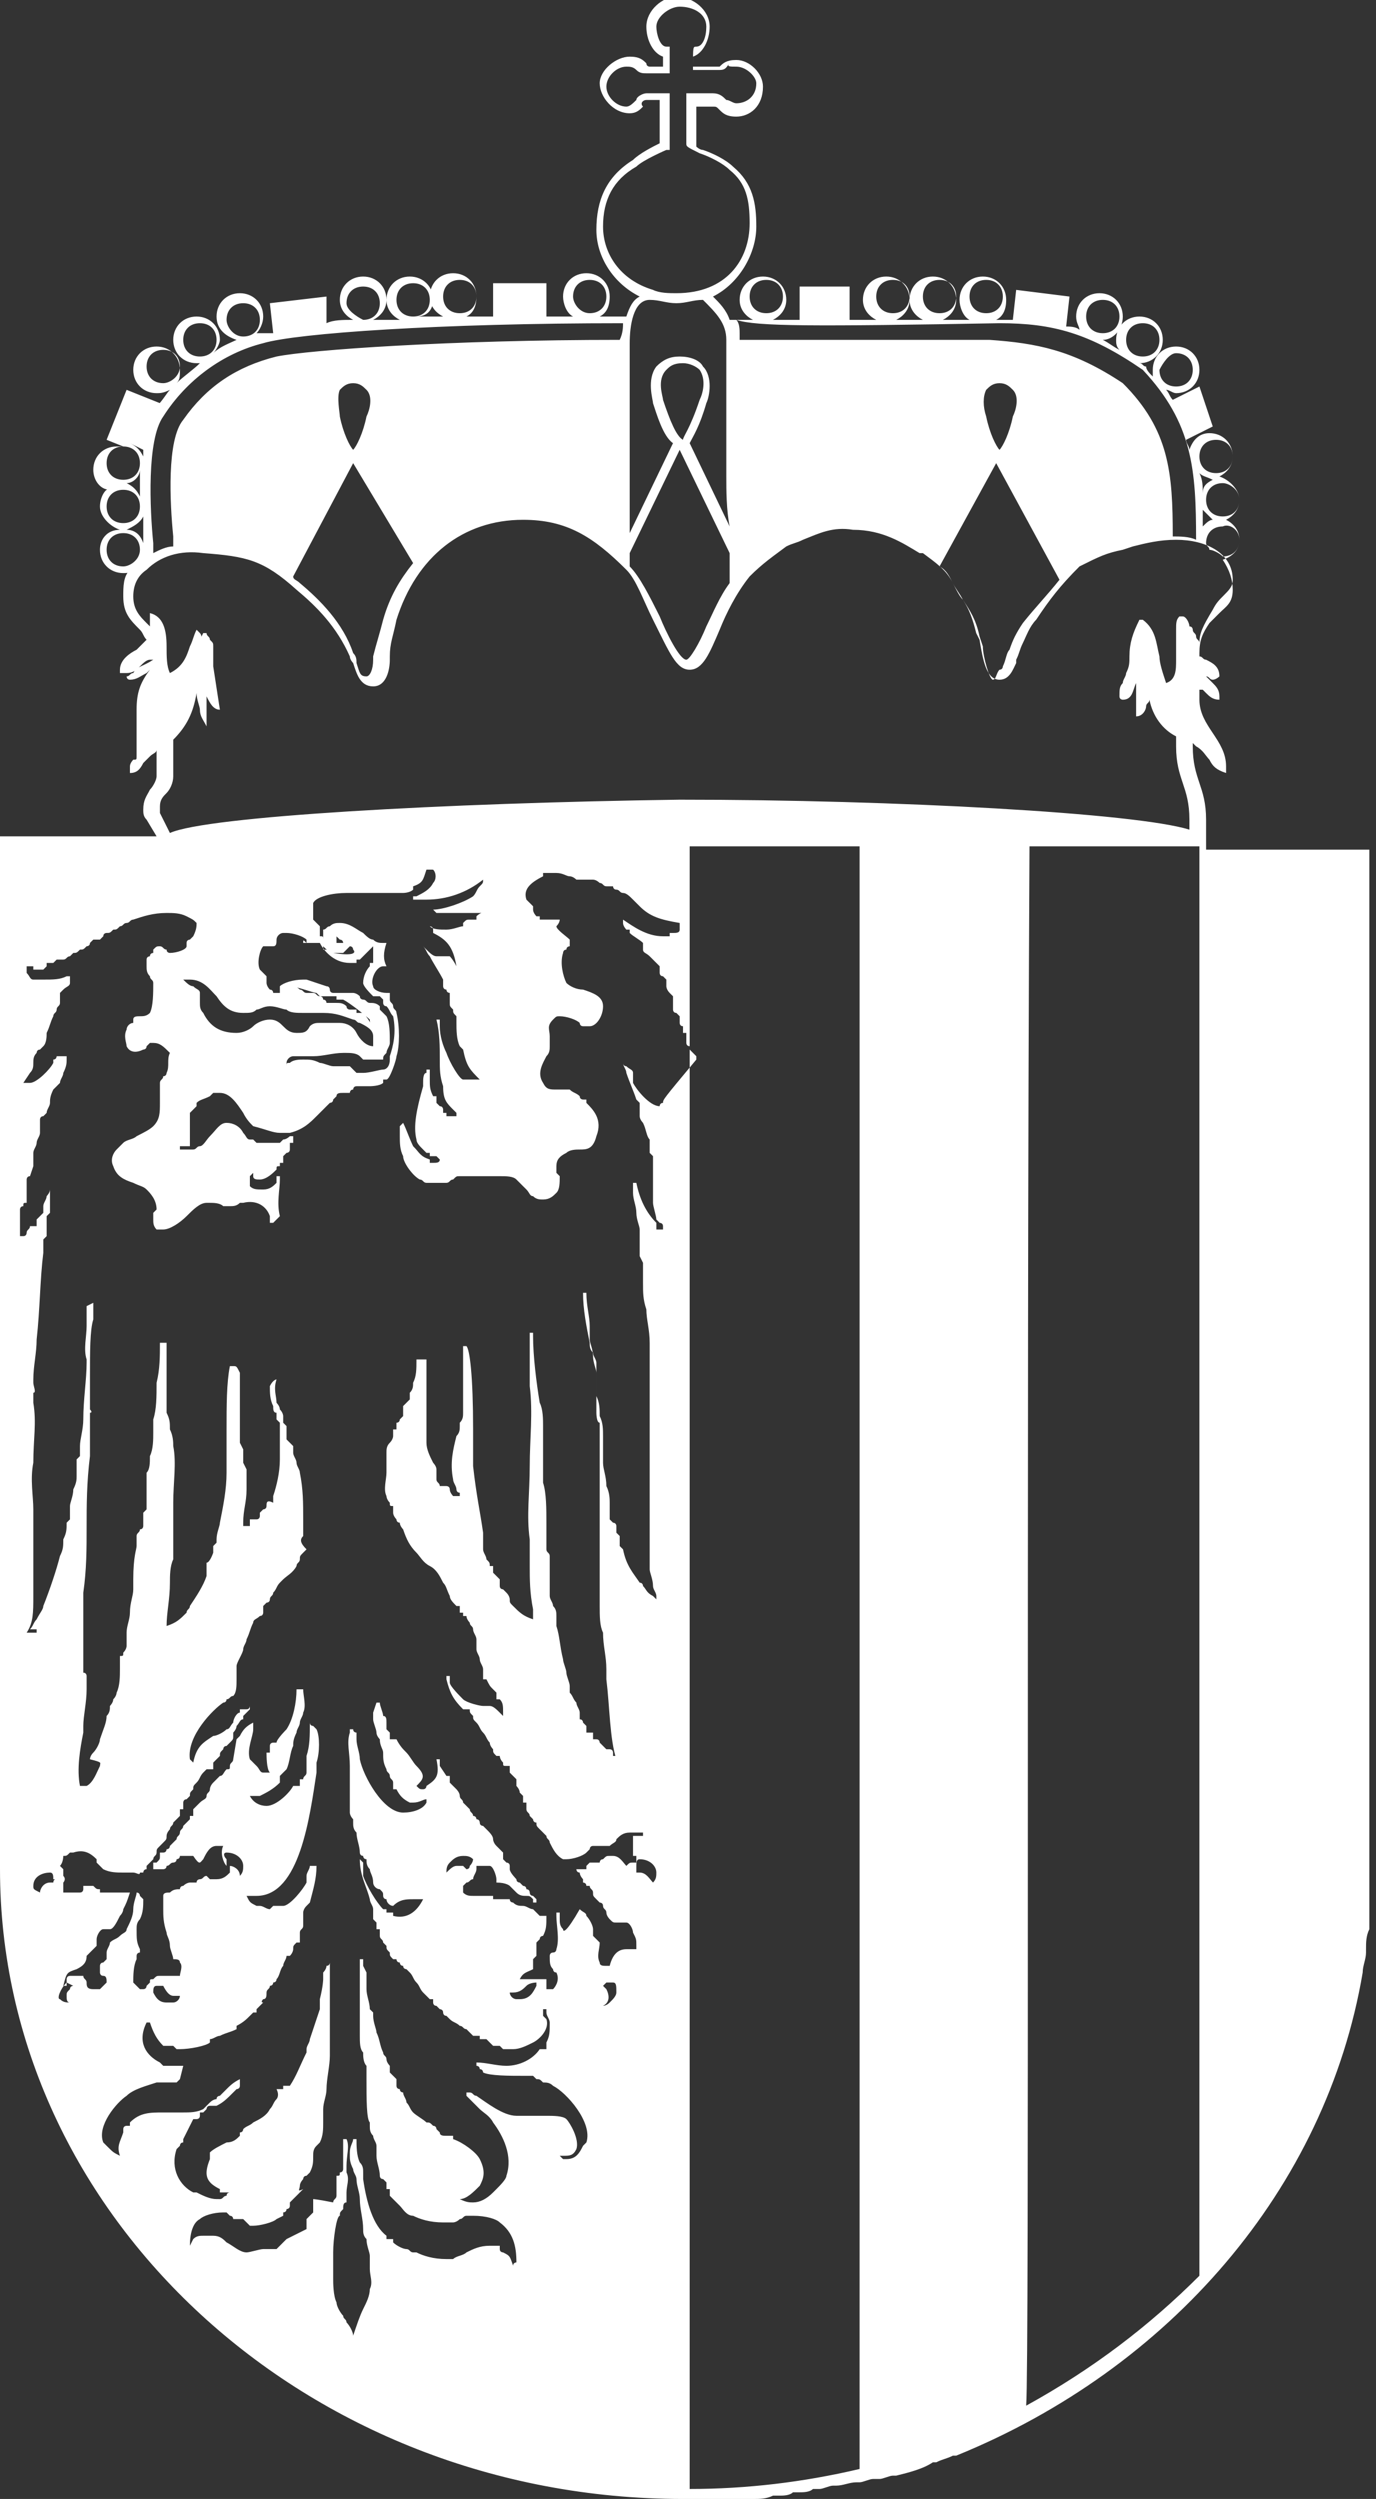 <?xml version="1.0" encoding="utf-8"?>
<!-- Generator: Adobe Illustrator 28.1.0, SVG Export Plug-In . SVG Version: 6.00 Build 0)  -->
<svg version="1.1" id="Ebene_1" xmlns="http://www.w3.org/2000/svg" xmlns:xlink="http://www.w3.org/1999/xlink" x="0px" y="0px"
	 viewBox="0 0 41.3 75" style="enable-background:new 0 0 41.3 75;" xml:space="preserve">
<rect x="0" y="0" width="41.3" height="75" fill="#333333" stroke="none"/>
<style type="text/css">
	.st0{fill:#FFFFFF;}
</style>
<path class="st0" d="M36.2,25.1L36.2,25.1C36.1,25.1,36.1,25.1,36.2,25.1c0-0.1,0-0.1,0-0.2s0-0.2,0-0.3c0-0.5-0.1-0.8-0.2-1.1
	c-0.1-0.3-0.2-0.6-0.2-1.1v-0.1l0.1,0.1c0.2,0.1,0.3,0.3,0.4,0.4c0.1,0.2,0.2,0.3,0.5,0.4l0,0l0,0c0-0.1,0-0.1,0-0.2
	c0-0.4-0.2-0.7-0.4-1S36,21.4,36,21v-0.1c0-0.1,0-0.1,0-0.2h0.1l0.1,0.1l0,0c0.1,0.1,0.2,0.2,0.4,0.2l0,0l0,0l0,0c0,0,0,0,0-0.1
	c0-0.2-0.1-0.3-0.2-0.4c-0.1-0.1-0.1-0.1-0.2-0.2l0,0c0.1,0,0.1,0.1,0.2,0.1c0.1,0,0.2-0.1,0.2-0.1c0-0.3-0.2-0.4-0.4-0.5
	c-0.1,0-0.1-0.1-0.2-0.1c0,0,0,0,0-0.1c0-0.4,0.1-0.6,0.3-0.9c0.1-0.1,0.2-0.2,0.3-0.3c0.2-0.2,0.4-0.3,0.4-0.7
	c0-0.3-0.1-0.6-0.3-0.9c0.3-0.1,0.5-0.3,0.5-0.6c0-0.3-0.2-0.5-0.4-0.6c0.2-0.1,0.4-0.3,0.4-0.6s-0.3-0.6-0.6-0.7
	c0.2-0.1,0.4-0.3,0.4-0.6c0-0.4-0.3-0.7-0.7-0.7c-0.3,0-0.5,0.2-0.6,0.5c0-0.1-0.1-0.2-0.1-0.3l0.8-0.4L36,11.6L35.2,12
	c-0.1-0.1-0.1-0.2-0.2-0.3c0.1,0,0.2,0.1,0.3,0.1c0.4,0,0.7-0.3,0.7-0.7s-0.3-0.7-0.7-0.7s-0.7,0.3-0.7,0.7c0,0.1,0,0.1,0,0.2
	c-0.1-0.1-0.2-0.2-0.2-0.3c-0.1,0-0.1-0.1-0.2-0.1l0,0c0.4,0,0.7-0.3,0.7-0.7s-0.3-0.7-0.7-0.7s-0.7,0.3-0.7,0.7
	c0,0.1,0,0.2,0.1,0.3c-0.2-0.1-0.3-0.2-0.5-0.3c0.3,0,0.6-0.3,0.6-0.7S33.4,8.8,33,8.8s-0.7,0.3-0.7,0.7c0,0.2,0.1,0.3,0.1,0.4
	c-0.1-0.1-0.3-0.1-0.4-0.1l0.1-0.9l-1.6-0.2l-0.1,0.9c-0.1,0-0.3,0-0.4,0h0h-0.1c0.2-0.1,0.3-0.3,0.3-0.6c0-0.4-0.3-0.7-0.7-0.7
	c-0.4,0-0.7,0.3-0.7,0.7c0,0.2,0.1,0.5,0.3,0.6c-0.3,0-0.5,0-0.8,0c0.2-0.1,0.4-0.3,0.4-0.6c0-0.4-0.3-0.7-0.7-0.7
	c-0.4,0-0.7,0.3-0.7,0.7c0,0.3,0.2,0.5,0.4,0.6c-0.3,0-0.5,0-0.8,0c0.2-0.1,0.4-0.3,0.4-0.6c0-0.4-0.3-0.7-0.7-0.7
	c-0.4,0-0.7,0.3-0.7,0.7c0,0.3,0.2,0.5,0.4,0.6c-0.3,0-0.5,0-0.8,0v-1H24v1h-0.8c0.2-0.1,0.4-0.3,0.4-0.6c0-0.4-0.3-0.7-0.7-0.7
	c-0.4,0-0.7,0.3-0.7,0.7c0,0.3,0.2,0.5,0.4,0.6c-0.3,0-0.5,0-0.7,0c-0.1-0.3-0.3-0.5-0.5-0.7c0.8-0.4,1.3-1.3,1.3-2.1
	c0-0.7-0.1-1.3-0.7-1.8c-0.2-0.2-0.6-0.4-0.9-0.5c-0.1,0-0.2-0.1-0.2-0.1c0-0.3,0-0.6,0-0.8c0-0.1,0-0.3,0-0.4c0.2,0,0.6,0,0.5,0
	c0.1,0,0.1,0,0.2,0.1s0.2,0.2,0.5,0.2c0.4,0,0.8-0.3,0.8-0.9c0-0.4-0.4-0.8-0.8-0.8c-0.3,0-0.4,0.1-0.5,0.2c-0.1,0-0.1,0-0.2,0h-0.2
	h-0.4c0-0.1,0-0.2,0-0.3c0.3-0.1,0.5-0.5,0.5-0.9c0-0.5-0.5-0.9-1-0.9c-0.4,0-0.9,0.4-0.9,0.9c0,0.4,0.2,0.8,0.5,0.9V2
	c-0.2,0-0.4,0-0.4,0l0,0c0,0-0.1,0-0.1-0.1c-0.1-0.1-0.2-0.2-0.5-0.2c-0.4,0-0.9,0.4-0.9,0.8s0.4,0.9,0.9,0.9c0.2,0,0.3-0.1,0.4-0.2
	c-0.1-0.1,0-0.2,0.1-0.2h0.4c0,0.3,0,1,0,1.3c-0.2,0.1-0.6,0.3-0.8,0.5c-0.8,0.5-1.1,1.2-1.1,2.1c0,0.8,0.5,1.6,1.3,2
	C19,9,18.9,9.2,18.8,9.5c-0.3,0-0.5,0-0.8,0c0.2-0.1,0.3-0.3,0.3-0.6c0-0.4-0.3-0.7-0.7-0.7c-0.4,0-0.7,0.3-0.7,0.7
	c0,0.2,0.1,0.5,0.3,0.6c-0.3,0-0.6,0-0.8,0v-1h-1.6v1c-0.3,0-0.5,0-0.8,0c0.2-0.1,0.3-0.3,0.3-0.6c0-0.4-0.3-0.7-0.7-0.7
	s-0.7,0.3-0.7,0.7c0,0.3,0.2,0.5,0.4,0.6c-0.3,0-0.5,0-0.8,0C12.9,9.5,13,9.2,13,9c0-0.4-0.3-0.7-0.7-0.7S11.6,8.6,11.6,9
	c0,0.3,0.2,0.5,0.4,0.6c-0.3,0-0.5,0-0.8,0c0.2-0.1,0.4-0.3,0.4-0.6c0-0.4-0.3-0.7-0.7-0.7S10.2,8.6,10.2,9c0,0.3,0.2,0.5,0.4,0.6
	c-0.3,0-0.6,0-0.8,0.1l0-0.8L8.1,9.1L8.2,10c-0.1,0-0.3,0-0.4,0c0,0,0,0-0.1,0c0.1-0.1,0.2-0.3,0.2-0.5c0-0.4-0.3-0.7-0.7-0.7
	c-0.4,0-0.7,0.3-0.7,0.7s0.3,0.6,0.6,0.7c-0.2,0.1-0.5,0.2-0.7,0.4c0.1-0.1,0.2-0.3,0.2-0.4c0-0.4-0.3-0.7-0.7-0.7
	c-0.4,0-0.7,0.3-0.7,0.7s0.3,0.7,0.7,0.7H6c-0.2,0.2-0.5,0.4-0.7,0.6c0.1-0.1,0.1-0.2,0.1-0.4c0-0.4-0.3-0.7-0.7-0.7
	c-0.4,0-0.7,0.3-0.7,0.7s0.3,0.7,0.7,0.7c0.1,0,0.2,0,0.4-0.1C5,11.8,4.9,12,4.7,12.2l0.1-0.1l-1-0.4l-0.6,1.5l0.5,0.2
	c-0.1,0-0.2,0-0.2,0c-0.4,0-0.7,0.3-0.7,0.7c0,0.3,0.2,0.6,0.5,0.6C3.2,14.6,3,14.9,3,15.2s0.3,0.6,0.6,0.7c-0.4,0-0.6,0.3-0.6,0.6
	c0,0.4,0.3,0.7,0.7,0.7c0.1,0,0.2,0,0.2-0.1c-0.2,0.2-0.2,0.5-0.2,0.8c0,0.5,0.2,0.7,0.5,1c0.1,0.1,0.1,0.2,0.2,0.3
	c-0.1,0.1-0.2,0.2-0.3,0.3c-0.2,0.1-0.5,0.3-0.5,0.6l0,0v0.1h0.2c0.2,0,0.3-0.1,0.4-0.2s0.2-0.2,0.3-0.2c0,0,0,0,0.1,0
	C4.3,20,4.1,20,4,20.2c-0.1,0-0.1,0.1-0.2,0.1l0,0l0,0l0,0c0,0,0,0.1,0.1,0.1c0.2,0,0.3-0.1,0.5-0.2l0.1-0.1
	c-0.3,0.4-0.4,0.7-0.4,1.2v1.4c0,0.1,0,0.1-0.1,0.1c0,0-0.1,0.1-0.1,0.2v0.2l0,0c0.2,0,0.3-0.1,0.4-0.3c0.1-0.1,0.1-0.1,0.2-0.2
	s0.2-0.1,0.2-0.2c0,0.2,0,0.3,0,0.5c0,0.1,0,0.2,0,0.3c0,0.1-0.1,0.3-0.2,0.4c-0.1,0.2-0.2,0.3-0.2,0.6c0,0.1,0,0.2,0.1,0.3l0.3,0.5
	H0v31C0,66.5,9.2,75,20.5,75h0.1c0.2,0,0.4,0,0.6,0c0.1,0,0.1,0,0.2,0s0.3,0,0.4,0s0.2,0,0.2,0c0.1,0,0.3,0,0.4,0s0.1,0,0.2,0
	c0.2,0,0.4,0,0.6-0.1c0.1,0,0.1,0,0.2,0s0.3,0,0.4-0.1c0.1,0,0.1,0,0.2,0s0.3,0,0.4-0.1c0.1,0,0.1,0,0.2,0s0.3-0.1,0.4-0.1h0.1
	c0.2,0,0.4-0.1,0.6-0.1h0.1c0.1,0,0.3-0.1,0.4-0.1s0.1,0,0.2,0s0.3-0.1,0.4-0.1h0.1c0.4-0.1,0.8-0.2,1.1-0.4c0,0,0,0,0.1,0
	c0.2-0.1,0.3-0.1,0.5-0.2c0,0,0,0,0.1,0c6.4-2.6,11.1-8,12.2-14.5l0,0c0-0.2,0.1-0.4,0.1-0.6v-0.1c0-0.2,0-0.4,0.1-0.6v-0.1
	c0-0.2,0-0.4,0-0.5s0-0.1,0-0.2c0-0.2,0-0.4,0-0.6v-31h-4.9V25.1z M37.2,16.2c0,0.3-0.2,0.5-0.5,0.5l0,0c-0.1-0.1-0.3-0.2-0.4-0.2
	c0-0.1-0.1-0.1-0.1-0.2c0-0.3,0.2-0.5,0.5-0.5C36.9,15.7,37.2,15.9,37.2,16.2 M36.1,15.8c0-0.2,0-0.4,0-0.5c0.1,0.1,0.2,0.2,0.3,0.3
	C36.3,15.6,36.2,15.7,36.1,15.8 M37.2,15c0,0.3-0.2,0.5-0.5,0.5s-0.5-0.2-0.5-0.5s0.2-0.5,0.5-0.5C36.9,14.5,37.2,14.7,37.2,15
	 M36.5,13.2c0.3,0,0.5,0.2,0.5,0.5s-0.2,0.5-0.5,0.5S36,14,36,13.7S36.2,13.2,36.5,13.2 M36.4,14.4c-0.2,0.1-0.3,0.2-0.3,0.4
	c0-0.2,0-0.4-0.1-0.6C36.1,14.3,36.2,14.3,36.4,14.4 M35.3,10.6c0.3,0,0.5,0.2,0.5,0.5s-0.2,0.5-0.5,0.5s-0.5-0.2-0.5-0.5
	C34.9,10.9,35.1,10.6,35.3,10.6 M34.3,9.7c0.3,0,0.5,0.2,0.5,0.5s-0.2,0.5-0.5,0.5s-0.5-0.2-0.5-0.5S34,9.7,34.3,9.7 M33.1,9
	c0.3,0,0.5,0.2,0.5,0.5S33.4,10,33.1,10s-0.5-0.2-0.5-0.5S32.8,9,33.1,9 M29.1,8.9c0-0.3,0.2-0.5,0.5-0.5s0.5,0.2,0.5,0.5
	s-0.2,0.5-0.5,0.5C29.3,9.4,29.1,9.2,29.1,8.9 M27.7,8.9c0-0.3,0.2-0.5,0.5-0.5s0.5,0.2,0.5,0.5s-0.2,0.5-0.5,0.5
	C27.9,9.4,27.7,9.2,27.7,8.9 M26.3,8.9c0-0.3,0.2-0.5,0.5-0.5s0.5,0.2,0.5,0.5s-0.2,0.5-0.5,0.5S26.3,9.2,26.3,8.9 M22.5,8.9
	c0-0.3,0.2-0.5,0.5-0.5s0.5,0.2,0.5,0.5S23.3,9.4,23,9.4S22.5,9.2,22.5,8.9 M30,9.7L30,9.7c1.6,0,2.7,0.3,4.3,1.4
	c1.5,1.6,1.6,3,1.6,5.1c-0.2-0.1-0.5-0.1-0.7-0.1l0,0c0-1.9-0.1-3.2-1.5-4.6c-1.5-1-2.6-1.2-4-1.3h-0.1c-3.3,0-6.8,0-7.4,0V10
	c0-0.1,0-0.3-0.1-0.4C22.7,9.8,24.4,9.8,30,9.7 M29.9,13.9l1.9,3.5c-0.4,0.5-0.7,0.8-1.1,1.3c-0.2,0.3-0.3,0.5-0.4,0.8
	c-0.1,0.1-0.1,0.3-0.2,0.5c0,0,0,0.1-0.1,0.1c-0.1,0.1-0.1,0.3-0.2,0.3s-0.3-0.7-0.3-1l-0.1-0.3c-0.1-0.5-0.3-0.8-0.5-1.1
	c-0.1-0.2-0.2-0.3-0.3-0.5c-0.1-0.2-0.2-0.4-0.4-0.5L29.9,13.9z M29.6,11.7c0.1-0.1,0.2-0.2,0.4-0.2c0.2,0,0.3,0.1,0.4,0.2
	c0.2,0.2,0.1,0.6,0,0.8c-0.1,0.5-0.3,0.9-0.4,1c-0.1-0.1-0.3-0.5-0.4-1C29.5,12.2,29.5,11.9,29.6,11.7 M21.9,16.6c0,0.3,0,0.7,0,0.9
	l0,0c-0.3,0.4-0.5,0.9-0.7,1.3c-0.2,0.5-0.5,1-0.6,1c-0.2,0-0.6-0.8-0.8-1.3c-0.3-0.6-0.6-1.2-0.9-1.5l0,0c0-0.1,0-0.2,0-0.4
	l1.5-3.1L21.9,16.6L21.9,16.6z M19.9,12c0-0.1-0.2-0.6,0.1-0.9c0.1-0.1,0.2-0.2,0.5-0.2c0.2,0,0.4,0.1,0.5,0.2
	c0.2,0.3,0.1,0.7,0,0.9c-0.3,0.9-0.5,1.1-0.5,1.2C20.3,13.1,20.1,12.6,19.9,12 M18.1,6.8c0-0.8,0.3-1.4,1-1.8
	C19.3,4.8,20,4.5,20,4.5h0.1V4.4c0,0,0-1.3,0-1.5V2.8h-0.7c-0.1,0-0.3,0.1-0.3,0.2c-0.1,0.1-0.2,0.2-0.3,0.2c-0.3,0-0.6-0.3-0.6-0.6
	S18.5,2,18.8,2c0.1,0,0.2,0,0.3,0.1s0.2,0.1,0.3,0.1l0,0c0.1,0,0.4,0,0.6,0h0.1V1.4H20c-0.2,0-0.3-0.4-0.3-0.6
	c0-0.3,0.4-0.6,0.7-0.6c0.4,0,0.8,0.2,0.8,0.6c0,0.3-0.1,0.6-0.3,0.6c-0.1,0-0.1,0-0.1,0.6v0.1h0.6h0.2c0.2,0,0.2-0.1,0.3-0.2
	C21.8,2,21.9,2,22.1,2c0.3,0,0.6,0.3,0.6,0.5c0,0.4-0.3,0.6-0.6,0.6C22,3.1,21.9,3,21.8,3c-0.1-0.1-0.2-0.2-0.4-0.2h-0.7h-0.1v0.1
	c0,0.2,0,0.4,0,0.5c0,0.3,0,0.5,0,0.9c0,0.1,0,0.1,0.4,0.3c0.3,0.1,0.7,0.3,0.9,0.5c0.5,0.4,0.6,0.9,0.6,1.6c0,1.1-0.7,2.1-2.2,2.1
	l0,0c-0.2,0-0.5,0-0.7-0.1l0,0l0,0C18.6,8.4,18.1,7.6,18.1,6.8 M19.5,9c0.3,0,0.5,0.1,0.8,0.1l0,0c0.3,0,0.5-0.1,0.8-0.1
	c0.4,0.4,0.7,0.7,0.7,1.2v3.2c0,0.1,0,0.4,0,0.9c0,0.4,0,1,0.1,1.5l-1.2-2.5c0.1-0.2,0.3-0.5,0.5-1.2c0.1-0.2,0.2-0.8-0.1-1.1
	c-0.1-0.2-0.4-0.3-0.7-0.3c-0.3,0-0.5,0.1-0.7,0.3c-0.3,0.4-0.1,1-0.1,1.1c0.1,0.3,0.3,1,0.6,1.2L18.9,16c0-0.8,0-1.8,0-2.7
	c0-0.6,0-1,0-1.5c0-0.4,0-0.9,0-1.5C18.9,9.8,19,9,19.5,9 M17.2,8.9c0-0.3,0.2-0.5,0.5-0.5s0.5,0.2,0.5,0.5S18,9.4,17.7,9.4
	C17.4,9.4,17.2,9.1,17.2,8.9 M13.3,8.9c0-0.3,0.2-0.5,0.5-0.5s0.5,0.2,0.5,0.5s-0.2,0.5-0.5,0.5S13.3,9.2,13.3,8.9 M11.9,9
	c0-0.3,0.2-0.5,0.5-0.5s0.5,0.2,0.5,0.5s-0.2,0.5-0.5,0.5C12.1,9.5,11.9,9.3,11.9,9 M10.4,9.1c0-0.3,0.2-0.5,0.5-0.5
	s0.5,0.2,0.5,0.5s-0.2,0.5-0.5,0.5C10.7,9.5,10.4,9.3,10.4,9.1 M6.8,9.6c0-0.3,0.2-0.5,0.5-0.5s0.5,0.2,0.5,0.5s-0.2,0.5-0.5,0.5
	S6.8,9.8,6.8,9.6 M6,10.7c-0.3,0-0.5-0.2-0.5-0.5S5.7,9.7,6,9.7s0.5,0.2,0.5,0.5S6.3,10.7,6,10.7 M4.9,11.5c-0.3,0-0.5-0.2-0.5-0.5
	s0.2-0.5,0.5-0.5s0.5,0.2,0.5,0.5S5.1,11.5,4.9,11.5 M4.9,12.5c0.7-1.1,1.8-1.9,3-2.2c1-0.3,5.3-0.6,10.8-0.6c0,0.1,0,0.3-0.1,0.5
	c-5.1,0-9.3,0.3-10.3,0.5c-1.2,0.3-2.1,0.9-2.8,1.9c-0.5,0.6-0.4,2.5-0.3,3.5c0,0.1,0,0.2,0,0.3c-0.2,0-0.4,0.1-0.6,0.2
	c0-0.1,0-0.2,0-0.3C4.5,15.3,4.4,13.2,4.9,12.5 M10.6,13.9l1.8,3c-0.4,0.5-0.7,1-0.9,1.7c-0.1,0.4-0.2,0.7-0.3,1.1v0.1
	c0,0.3-0.1,0.5-0.2,0.5c-0.2,0-0.2-0.1-0.3-0.4c0-0.1,0-0.2-0.1-0.3c-0.3-0.9-1-1.6-1.6-2.1c-0.1-0.1-0.2-0.1-0.2-0.2L10.6,13.9z
	 M10.2,11.7c0.1-0.1,0.2-0.2,0.4-0.2s0.3,0.1,0.4,0.2c0.2,0.2,0.1,0.6,0,0.8c-0.1,0.5-0.3,0.9-0.4,1c-0.1-0.1-0.3-0.5-0.4-1
	C10.2,12.4,10.1,11.9,10.2,11.7 M4.3,13.5c0,0.1,0,0.2,0,0.2c-0.1-0.2-0.2-0.3-0.4-0.4L4.3,13.5z M4.3,15.5c0,0.3,0,0.5,0,0.8
	C4.2,16,4,15.9,3.8,15.9C4,15.8,4.2,15.7,4.3,15.5 M4.2,14.9c-0.1-0.2-0.2-0.3-0.4-0.4c0.2,0,0.4-0.2,0.4-0.4
	C4.2,14.4,4.2,14.7,4.2,14.9 M4.3,16.7L4.3,16.7C4.3,16.8,4.3,16.8,4.3,16.7C4.3,16.8,4.3,16.8,4.3,16.7 M3.2,13.9
	c0-0.3,0.2-0.5,0.5-0.5s0.5,0.2,0.5,0.5S4,14.4,3.7,14.4S3.2,14.2,3.2,13.9 M3.2,15.2c0-0.3,0.2-0.5,0.5-0.5s0.5,0.2,0.5,0.5
	S4,15.7,3.7,15.7S3.2,15.5,3.2,15.2 M3.7,17c-0.3,0-0.5-0.2-0.5-0.5S3.4,16,3.7,16s0.5,0.2,0.5,0.5S3.9,17,3.7,17 M19.9,33.1
	C19.9,33.1,19.8,33.1,19.9,33.1c-0.1,0-0.1,0.1-0.1,0.1c-0.3,0-0.7-0.5-0.8-0.7v-0.1c0-0.1,0-0.1,0-0.2c0-0.1-0.1-0.1-0.2-0.2
	c0,0-0.1,0-0.1-0.1l0,0c0,0.1,0.1,0.2,0.1,0.3c0.1,0.3,0.2,0.5,0.3,0.8l0.1,0.1c0,0.1,0,0.1,0,0.2c0,0.1,0,0.2,0,0.2
	c0,0.1,0.1,0.2,0.1,0.2c0.1,0.2,0.1,0.4,0.2,0.5c0,0.1,0,0.2,0,0.2c0,0.1,0,0.2,0,0.2l0.1,0.1c0,0.2,0,0.5,0,0.7s0,0.5,0,0.7
	c0,0.1,0.1,0.4,0.1,0.5c0,0,0,0,0.1,0.1c0,0,0.1,0,0.1,0.1v0.1l0,0h-0.1h-0.1c0,0,0,0,0-0.1c0,0,0,0,0-0.1c-0.3-0.3-0.5-0.7-0.6-1.2
	l0,0H19l0,0c0,0.1,0,0.2,0,0.2s0,0,0,0.1c0,0.2,0.1,0.4,0.1,0.6c0,0.2,0.1,0.4,0.1,0.5s0,0.3,0,0.4c0,0.1,0,0.3,0,0.4l0.1,0.2
	c0,0.1,0,0.2,0,0.3s0,0.2,0,0.3c0,0.3,0,0.5,0.1,0.8c0,0.3,0.1,0.6,0.1,1v0.1c0,0.2,0,0.3,0,0.3v0.5c0,0.4,0,1,0,1.5
	c0,0.3,0,0.5,0,0.8c0,0,0,0.5,0,0.6c0,0.6,0,0.9,0,1.4c0,0.4,0,0.8,0,1.3c0,0.1,0,0.2,0,0.2c0,0.1,0,0.1,0,0.1
	c0,0.1,0.1,0.3,0.1,0.5c0,0.1,0.1,0.2,0.1,0.3l0,0V48l0,0l-0.1-0.1l0,0c-0.2-0.1-0.2-0.2-0.3-0.3c0,0,0-0.1-0.1-0.1
	c-0.2-0.3-0.4-0.5-0.5-1l-0.1-0.1v-0.1v-0.1c0,0,0,0,0-0.1L18.5,46v-0.1v-0.1c0,0,0-0.1-0.1-0.1l-0.1-0.1c0-0.1,0-0.2,0-0.3
	s0-0.1,0-0.2c0-0.1,0-0.3-0.1-0.5c0-0.3-0.1-0.5-0.1-0.7c0-0.1,0-0.3,0-0.4c0-0.1,0-0.3,0-0.4c0-0.2,0-0.4-0.1-0.6
	c0-0.2,0-0.4-0.1-0.6c0-0.1,0-0.2,0-0.3s0-0.2,0-0.4c0-0.1-0.1-0.3-0.1-0.5s-0.1-0.4-0.1-0.5s0-0.3,0-0.4c0-0.3-0.1-0.6-0.1-1l0,0
	l0,0l0,0l0,0h-0.1l0,0l0,0l0,0c0,0.5,0.1,1,0.2,1.5c0,0.1,0,0.2,0.1,0.3c0,0.1,0.1,0.2,0.1,0.3c0,0.3,0,0.7,0,1c0,0.2,0,0.3,0,0.5
	c0,0,0,0.3,0.1,0.3c0,0,0,0.3,0,0.4c0,0.5,0,1,0,1.5c0,0.6,0,1.2,0,1.7c0,0.3,0,0.6,0,0.9c0,0.3,0,0.7,0,1s0,0.6,0.1,0.8
	c0,0.4,0.1,0.7,0.1,1.1c0,0.1,0,0.2,0,0.3c0.1,0.8,0.1,1.8,0.3,2.4l0,0l0,0l0,0v-0.1c0,0,0,0-0.1,0l0,0c0,0,0,0,0-0.1
	c0,0,0-0.1-0.1-0.1c0,0,0,0-0.1,0l-0.1-0.1L18,52.3c0,0,0-0.1-0.1-0.1l0,0h-0.1v-0.1V52c0,0,0,0-0.1,0c0,0,0,0-0.1,0c0,0,0,0,0-0.1
	v-0.1l0,0l-0.1-0.1l0,0c0,0,0-0.1-0.1-0.1v-0.1v-0.1c0-0.1-0.1-0.2-0.1-0.3c-0.1-0.1-0.1-0.2-0.2-0.3v-0.1v-0.1
	c0-0.1-0.1-0.3-0.1-0.4c0-0.1-0.1-0.3-0.1-0.4c-0.1-0.4-0.1-0.7-0.2-1c0-0.1,0-0.2,0-0.3s0-0.2-0.1-0.3c0-0.1-0.1-0.2-0.1-0.3
	c0-0.2,0-0.3,0-0.5s0-0.4,0-0.6v-0.1c0-0.1-0.1-0.1-0.1-0.2c0-0.2,0-0.6,0-0.7l0,0v-0.1l0,0l0,0l0,0c0-0.4,0-0.9-0.1-1.2l0,0v-0.1
	c0-0.2,0-0.4,0-0.6c0-0.3,0-0.6,0-1c0-0.2,0-0.5-0.1-0.7c-0.1-0.6-0.2-1.4-0.2-2l0,0l0,0l0,0l0,0c0,0,0,0,0-0.1l0,0l0,0h-0.1l0,0
	l0,0l0,0c0,0.4,0,1.2,0,1.6c0.1,0.8,0,1.6,0,2.4c0,0.8-0.1,1.5,0,2.2c0,0.3,0,0.5,0,0.8c0,0.4,0,0.8,0.1,1.3c0,0.1,0,0.1,0,0.2v0.1
	c-0.3-0.1-0.4-0.2-0.6-0.4c-0.1-0.1-0.1-0.1-0.1-0.2c0,0,0-0.1-0.1-0.2c0,0,0,0-0.1-0.1c0,0-0.1,0-0.1-0.1v-0.1v-0.1l-0.1-0.1
	l-0.1-0.1c0,0,0,0,0-0.1V47l0,0h-0.1c0-0.1,0-0.1-0.1-0.2c0-0.1-0.1-0.2-0.1-0.3s0-0.2,0-0.3s0-0.1,0-0.2c-0.1-0.7-0.2-1.1-0.3-2
	c0-0.1,0-0.3,0-0.5c0-0.1,0-0.3,0-0.4V43v-0.1c0-1.6-0.1-2.4-0.2-2.5c0,0,0,0-0.1,0l0,0l0,0l0,0l0,0l0,0c0,0.1,0,0.2,0,0.4
	c0,0.1,0,0.1,0,0.2c0,0.1,0,0.3,0,0.5c0,0.3,0,0.6,0,0.9c0,0.1,0,0.2-0.1,0.3v0.1c0,0.1,0,0.2-0.1,0.3c-0.1,0.4-0.2,0.8-0.1,1.3
	c0,0.1,0.1,0.2,0.1,0.3c0,0,0,0.1,0.1,0.1v0.1h-0.1h-0.1c0,0-0.1-0.1-0.1-0.2c0-0.1-0.1-0.1-0.1-0.1s0,0-0.1,0c0,0,0,0-0.1,0
	c0-0.1-0.1-0.1-0.1-0.2v-0.1l0,0l0,0c0,0,0,0,0-0.1v-0.1c0-0.1-0.1-0.2-0.1-0.2c-0.1-0.2-0.2-0.4-0.2-0.6c0-0.2,0-0.4,0-0.6
	c0-0.1,0-0.1,0-0.2l0,0l0,0l0,0v-0.1l0,0l0,0c0-0.1,0-0.1,0-0.2c0-0.4,0-0.9,0-1.4l0,0h-0.1c-0.1,0-0.2,0-0.2,0l0,0l0,0
	c0,0.3,0,0.5-0.1,0.7c0,0.1,0,0.2-0.1,0.3v0.1V42c0,0,0,0-0.1,0.1l-0.1,0.1c0,0.1,0,0.1,0,0.2v0.1c0,0,0,0-0.1,0.1
	c0,0,0,0.1-0.1,0.1c0,0.1,0,0.1,0,0.1v0.1c0,0,0,0-0.1,0l0,0l0,0V43v0.1c0,0,0,0.1-0.1,0.2c-0.1,0.1-0.1,0.2-0.1,0.3s0,0.1,0,0.2
	c0,0.1,0,0.1,0,0.2c0,0.1,0,0.1,0,0.2c0,0.2-0.1,0.5,0,0.7c0,0,0,0.1,0.1,0.2c0,0.1,0,0.1,0.1,0.1v0.1v0.1c0,0.1,0.1,0.2,0.1,0.2
	c0,0.1,0.1,0.1,0.1,0.1c0,0.1,0.1,0.2,0.1,0.2c0.1,0.3,0.2,0.5,0.4,0.7c0.1,0.1,0.2,0.3,0.4,0.4c0.2,0.1,0.3,0.3,0.4,0.5
	c0.1,0.1,0.1,0.2,0.2,0.4c0,0.1,0.1,0.2,0.2,0.3c0,0,0,0,0.1,0l0,0v0.1v0.1c0,0,0,0,0.1,0l0,0l0,0c0,0,0,0,0,0.1l0,0H14
	c0,0.1,0.1,0.2,0.1,0.2c0,0.1,0.1,0.1,0.1,0.2c0,0.1,0.1,0.2,0.1,0.3s0,0.2,0,0.3s0.1,0.2,0.1,0.3s0.1,0.2,0.1,0.3s0,0.1,0,0.1
	c0,0.1,0,0.1,0,0.2l0,0h0.1c0.1,0.2,0.1,0.2,0.2,0.3l0.1,0.1c0,0,0,0,0,0.1c0,0,0,0,0,0.1c0,0,0,0,0.1,0c0.1,0.1,0.1,0.2,0.1,0.4
	v0.1L15,51.4c-0.1-0.1-0.2-0.2-0.3-0.2h-0.1h-0.1c-0.1,0-0.5-0.1-0.6-0.2c-0.1-0.1-0.4-0.4-0.4-0.5v-0.1v-0.1h-0.1l0,0v0.1
	c0.1,0.4,0.2,0.6,0.5,0.9c0,0,0,0,0.1,0c0,0,0,0,0.1,0c0,0.1,0,0.1,0.1,0.2c0,0.1,0,0.1,0.1,0.2c0.1,0.1,0.1,0.2,0.2,0.3
	c0.1,0.1,0.1,0.2,0.2,0.3c0,0.1,0.1,0.2,0.1,0.2c0,0.1,0,0.1,0.1,0.2c0,0,0,0,0.1,0l0,0c0,0,0,0.1,0.1,0.2c0,0.1,0,0.1,0.1,0.1
	c0,0,0,0,0.1,0l0,0v0.1v0.1l0.1,0.1l0.1,0.1v0.1v0.1c0,0,0.1,0.1,0.1,0.2c0.1,0.1,0.1,0.1,0.1,0.1V54v0.1c0,0,0,0,0.1,0l0,0
	c0,0,0,0,0,0.1c0,0,0,0,0,0.1s0.1,0.1,0.1,0.2l0.1,0.1c0,0,0,0.1,0.1,0.1c0,0.1,0,0.1,0.1,0.2l0.1,0.1l0.1,0.1
	c0,0.1,0.1,0.1,0.1,0.2c0.1,0.2,0.2,0.4,0.4,0.5l0,0l0,0H17c0.2,0,0.5-0.1,0.6-0.2l0.1-0.1c0,0,0-0.1,0.1-0.1s0.2,0,0.2,0h0.1
	c0.1,0,0.2,0,0.2,0c0.1-0.1,0.2-0.1,0.2-0.2c0.1-0.1,0.2-0.2,0.4-0.2c0.1,0,0.1,0,0.2,0c0,0,0,0,0.1,0c0,0,0,0,0.1,0l0,0
	c0,0,0,0,0,0.1l0,0l0,0H19l0,0c0,0.1,0,0.2,0,0.3l0,0l0,0v0.1c0,0.1,0,0.1,0,0.2l0,0l0,0c0,0,0,0,0.1,0v0.1v0.1c0,0,0,0-0.1,0
	s-0.1,0-0.2,0.1l0,0c-0.1-0.1-0.2-0.3-0.4-0.3h-0.1c-0.1,0-0.1,0-0.2,0.1c-0.1,0-0.1,0.1-0.1,0.1h-0.1h-0.1h-0.1L17.6,56v0.1h-0.1
	c-0.1,0-0.1,0-0.1,0l0,0c0,0,0,0-0.1,0l0,0l0,0c0,0,0,0.1,0.1,0.1c0,0.1,0.1,0.2,0.1,0.2l0,0l0,0v0.1c0,0,0.1,0,0.1,0.1h0.1
	c0,0.1,0.1,0.1,0.1,0.2c0,0.1,0,0.1,0.1,0.2l0.1,0.1c0,0,0.1,0,0.1,0.1s0.1,0.1,0.1,0.2c0,0.1,0.1,0.2,0.1,0.2
	c0.1,0.1,0.1,0.1,0.2,0.1h0.1h0.1c0,0,0,0,0.1,0S19,57.9,19,58c0.1,0.2,0.1,0.2,0.1,0.4v0.1l0,0c-0.1,0-0.2,0-0.3,0
	c-0.2,0-0.4,0.1-0.5,0.5h-0.1c-0.1,0-0.2,0-0.2-0.1c-0.1-0.2,0-0.4,0-0.6l0,0l0,0l-0.2-0.2c0,0,0,0,0-0.1c0,0,0,0,0-0.1
	s-0.1-0.3-0.2-0.4c0-0.1-0.1-0.1-0.2-0.2C17,58,16.9,58,16.9,57.9c-0.1-0.1-0.1-0.2-0.1-0.3s0-0.1,0-0.2l0,0l0,0h-0.1l0,0l0,0l0,0
	v0.1c0,0.3,0.1,0.7,0,1c0,0,0,0.1-0.1,0.1s-0.1,0.1-0.1,0.1c0,0.2,0,0.3,0.1,0.4c0,0,0,0.1,0.1,0.1c0.1,0.2,0,0.4-0.1,0.5l0,0
	c0,0,0,0-0.1,0h-0.1v-0.1c0-0.1,0-0.1,0-0.2h-0.1l0,0h-0.1c-0.1,0-0.1,0-0.2,0c0,0,0,0-0.1,0l0,0l0,0l0,0l0,0c-0.1,0-0.2,0-0.3,0
	c0.1-0.2,0.2-0.2,0.4-0.3l0,0l0,0c0-0.1,0-0.2,0-0.2v-0.1l0.1-0.1l0,0c0-0.1,0-0.1,0-0.2c0-0.1,0-0.2,0-0.2l0.1-0.1
	c0-0.1,0.1-0.1,0.1-0.1c0.1-0.2,0.1-0.3,0.1-0.6l0,0l0,0c0,0,0,0-0.1,0h-0.1c0,0,0,0-0.1-0.1L16,57.3c-0.1,0-0.2-0.1-0.3-0.1
	s-0.2,0-0.3-0.1c0,0-0.1,0-0.1-0.1h-0.1h-0.1c-0.1,0-0.1,0-0.2,0h-0.1l0,0v-0.1c0,0,0,0-0.1,0c0,0,0,0-0.1,0l0,0l0,0h-0.1
	c-0.1,0-0.2,0-0.3,0s-0.2,0-0.3-0.1c0-0.1,0-0.1,0-0.2l0.1-0.1c0.1,0,0.1-0.1,0.2-0.1c0-0.1,0.1-0.2,0.1-0.3V56c0,0,0,0,0.1,0
	s0.2,0,0.3,0s0.2,0.3,0.2,0.4v0.1l0,0l0,0c0.3,0,0.4,0.1,0.4,0.1s0.1,0.1,0.2,0.2c0.1,0.1,0.2,0.1,0.3,0.1s0.1,0,0.2,0.1v0.1l0,0
	l0,0c0,0,0,0,0.1,0l0,0l0,0l0,0l0,0c0,0,0,0,0-0.1L16,56.9c0,0-0.1,0-0.1-0.1c0,0,0-0.1-0.1-0.1c0,0,0-0.1-0.1-0.1c0,0,0,0-0.1-0.1
	c0,0-0.1,0-0.1-0.1c0,0-0.2-0.2-0.2-0.3l0,0V56c0-0.1-0.1-0.1-0.1-0.1l-0.1-0.1c0,0,0,0,0-0.1v-0.1L15,55.5l-0.1-0.1
	c-0.1-0.1-0.1-0.2-0.1-0.2c0-0.1-0.1-0.2-0.2-0.3l-0.1-0.1c0,0-0.1,0-0.1-0.1c0,0,0-0.1-0.1-0.1c0,0,0-0.1-0.1-0.1
	c0-0.1-0.1-0.1-0.1-0.2c-0.1-0.1-0.1-0.1-0.2-0.2c0-0.1-0.1-0.1-0.1-0.2c0-0.1-0.1-0.2-0.1-0.2l-0.1-0.1l-0.1-0.1v-0.1v-0.1l0,0
	h-0.1L13.2,53c0,0,0,0,0-0.1s0-0.1,0-0.1h-0.1l0,0l0,0l0,0c0.1,0.5,0,0.6-0.3,0.8l0,0c0,0,0,0.1-0.1,0.1s-0.1,0-0.2-0.1l0,0l0,0
	c0.2-0.2,0.3-0.3,0-0.6c-0.1-0.1-0.2-0.3-0.3-0.4c-0.1-0.1-0.2-0.2-0.3-0.4c0,0,0,0-0.1,0c0,0,0,0-0.1,0c0,0,0,0,0-0.1
	c0,0,0,0,0-0.1c0,0,0,0-0.1-0.1l0,0c0,0,0,0,0-0.1v-0.1c0-0.1,0-0.2-0.1-0.2c0-0.1-0.1-0.3-0.1-0.4l0,0h-0.1l0,0l-0.1,0.3l0,0l0,0
	l0,0v0.2l0,0l0,0c0,0.1,0.1,0.3,0.1,0.4c0,0.1,0.1,0.2,0.1,0.2c0,0.2,0.1,0.3,0.1,0.4c0,0.2,0,0.3,0.1,0.5c0,0.1,0.1,0.1,0.1,0.2
	c0,0.1,0.1,0.1,0.1,0.2v0.1v0.1c0,0,0,0,0.1,0l0,0l0,0c0.1,0.2,0.2,0.3,0.4,0.4l0,0l0,0h0.1c0.2,0,0.3-0.1,0.4-0.1l0,0
	c0,0,0,0,0,0.1c-0.1,0.2-0.4,0.3-0.7,0.3l0,0c-0.6,0-1.2-1.1-1.3-1.6c0-0.2-0.1-0.4-0.1-0.6v-0.1c0-0.1,0-0.1,0-0.1s-0.1,0-0.1-0.1
	c0,0,0,0-0.1,0l0,0V52c-0.1,0.3,0,0.6,0,1c0,0.1,0,0.1,0,0.2c0,0.2,0,0.4,0,0.6c0,0.2,0,0.4,0,0.6c0,0,0,0.1,0.1,0.2v0.1
	c0,0.1,0,0.2,0.1,0.3c0,0.2,0.1,0.4,0.1,0.6c0,0,0,0.1,0.1,0.1c0,0,0,0.1,0.1,0.1c0,0.1,0,0.2,0.1,0.3c0,0.1,0.1,0.2,0.1,0.4
	c0,0.1,0.1,0.2,0.2,0.2c0.1,0.1,0.1,0.1,0.1,0.2c0,0,0,0.1,0.1,0.1c0,0.1,0.1,0.2,0.2,0.2C12,57,12.2,57,12.4,57c0.1,0,0.2,0,0.3,0
	c-0.2,0.4-0.5,0.6-0.9,0.5v-0.1l0,0c-0.1,0-0.1,0-0.1,0h-0.1v-0.1l0,0h-0.1c-0.2-0.2-0.5-0.7-0.6-1c0-0.1,0-0.1,0-0.2
	c0-0.1,0-0.1,0-0.2c0,0,0,0-0.1-0.1l0,0l0,0c0,0.5,0.2,0.8,0.3,1.2c0,0.1,0.1,0.2,0.1,0.3s0,0.1,0,0.1s0,0.1,0,0.2c0,0,0,0,0.1,0.1
	l0,0c0,0,0,0,0,0.1v0.1l0,0h0.1c0,0,0,0,0,0.1v0.1c0,0.1,0.1,0.1,0.1,0.2l0.1,0.1c0,0.1,0,0.1,0.1,0.2c0,0.1,0,0.1,0.1,0.2
	c0,0,0,0,0.1,0l0,0c0,0,0,0.1,0.1,0.1c0,0,0,0.1,0.1,0.1c0,0.1,0.1,0.1,0.1,0.1l0.1,0.1c0.1,0.1,0.1,0.2,0.2,0.3
	c0.1,0.1,0.1,0.2,0.2,0.3l0.2,0.2l0,0H13v0.1c0,0,0,0.1,0.1,0.1l0.1,0.1c0,0,0.1,0,0.1,0.1c0,0,0,0.1,0.1,0.1l0.1,0.1
	c0.1,0.1,0.2,0.1,0.3,0.2c0.1,0,0.1,0.1,0.2,0.1c0,0,0,0,0.1,0.1l0.1,0.1c0.1,0,0.1,0,0.1,0h0.1v0.1l0,0h0.1h0.1c0,0,0,0,0.1,0.1
	l0.1,0.1h0.1H15l0.1,0.1l0,0c0.1,0,0.2,0,0.3,0c0.2,0,0.4-0.1,0.6-0.2c0.2-0.1,0.5-0.4,0.4-0.7l-0.1-0.1c0,0,0-0.1,0-0.2h0.1l0,0
	l0,0l0,0l0,0v0.1c0,0.1,0.1,0.2,0.1,0.3c0,0.3,0,0.4-0.1,0.6l0,0v0.1c0,0,0,0,0,0.1c0,0,0,0-0.1,0c0,0,0,0-0.1,0
	c-0.2,0.3-0.6,0.5-1,0.5c-0.3,0-0.6-0.1-0.9-0.1l0,0V62l0,0c0,0,0.1,0,0.1,0.1c0.1,0,0.1,0.1,0.1,0.1c0.2,0.1,0.8,0.1,1.2,0.1
	c0.1,0,0.1,0,0.2,0c0,0,0,0,0.1,0l0,0l0.1,0.1l0,0c0.1,0,0.1,0,0.2,0.1c0.1,0,0.2,0,0.3,0.1c0.4,0.2,1.2,1.1,1,1.7
	c-0.1,0.1-0.1,0.1-0.1,0.1c-0.1,0.2-0.2,0.4-0.5,0.4h-0.1l0,0c0,0,0,0-0.1-0.1l0,0h0.1c0.2,0,0.3,0,0.4-0.2c0.1-0.3-0.2-0.8-0.3-0.9
	c-0.1-0.1-0.4-0.1-0.6-0.1c-0.3,0-0.5,0-0.7,0c0,0,0,0-0.1,0h-0.1c-0.4,0-0.9-0.4-1.2-0.6c-0.1,0-0.1-0.1-0.2-0.1l0,0l0,0l0,0l0,0
	H14v0.1c0.1,0.1,0.3,0.3,0.4,0.4c0.1,0.1,0.3,0.2,0.4,0.4c0.3,0.4,0.6,1,0.4,1.6c0,0.1-0.2,0.3-0.3,0.4c0,0,0,0-0.1,0.1
	c-0.2,0.2-0.4,0.3-0.6,0.3c-0.1,0-0.2,0-0.4-0.1c0.2,0,0.4-0.2,0.6-0.4c0.1-0.2,0.2-0.4,0-0.8c-0.1-0.2-0.5-0.5-0.8-0.6v-0.1l0,0
	c-0.1,0-0.1,0-0.2,0c-0.1,0-0.2,0-0.2-0.1l-0.1-0.1c0,0,0-0.1-0.1-0.1c-0.1-0.1-0.1-0.1-0.2-0.1c-0.1-0.1-0.3-0.2-0.4-0.3
	c-0.1-0.1-0.1-0.2-0.2-0.3c0-0.1-0.1-0.2-0.1-0.3c0,0-0.1,0-0.1-0.1c0,0-0.1,0-0.1-0.1c0,0,0,0,0-0.1v-0.1l-0.1-0.1l-0.1-0.1v-0.1
	V62c0,0-0.1-0.1-0.1-0.2c0-0.1-0.1-0.1-0.1-0.2c-0.1-0.2-0.1-0.4-0.2-0.6c0-0.1-0.1-0.3-0.1-0.5c0,0,0,0,0-0.1l-0.1-0.1
	c0-0.2-0.1-0.4-0.1-0.6c0-0.2,0-0.3,0-0.5l0,0L10.9,59c0,0,0,0,0-0.1v-0.1c0,0,0,0-0.1,0l0,0l0,0l0,0c0,0.4,0,1,0,1.5
	c0,0.3,0,0.6,0,0.8s0,0.4,0.1,0.5c0,0.1,0,0.3,0.1,0.4c0,0.1,0,0.3,0,0.4c0,0.6,0,1.2,0.1,1.3l0,0v0.1c0,0.1,0,0.2,0.1,0.3
	c0,0.1,0.1,0.2,0.1,0.3c0,0.1,0,0.2,0,0.3c0,0.2,0.1,0.4,0.1,0.6c0,0,0,0.1,0.1,0.1l0.1,0.1v0.1v0.1c0,0,0,0,0.1,0c0,0,0,0,0,0.1
	v0.1l0.1,0.1l0.1,0.1l0.1,0.1c0.1,0.1,0.2,0.3,0.4,0.3c0.2,0.1,0.5,0.2,0.9,0.2c0.1,0,0.2,0,0.3,0c0,0,0.1,0,0.2-0.1
	c0.1,0,0.1-0.1,0.2-0.1c0.1,0,0.2,0,0.2,0c0.4,0,0.7,0.1,0.8,0.2c0.4,0.3,0.5,0.7,0.5,1.2c0,0-0.1,0-0.1,0.1
	c-0.1-0.3-0.1-0.3-0.3-0.4c0,0-0.1,0-0.1-0.1v-0.1l0,0c-0.1,0-0.2,0-0.3,0c-0.3,0-0.5,0.1-0.7,0.2c-0.1,0.1-0.3,0.1-0.4,0.2
	c-0.1,0-0.2,0-0.2,0c-0.4,0-0.7-0.1-0.9-0.2h-0.1c-0.1,0-0.1-0.1-0.2-0.1c-0.1,0-0.3-0.1-0.4-0.2l0,0v-0.1h-0.1c0,0,0,0-0.1,0l0,0
	v-0.1c-0.4-0.3-0.6-1-0.7-1.7c0-0.1,0-0.1,0-0.2s0-0.2-0.1-0.3c-0.1-0.2-0.1-0.5-0.1-0.7l0,0l0,0l0,0h-0.1l0,0l0,0
	c0,0.1-0.1,0.2-0.1,0.4c0,0,0,0,0,0.1l0,0l0,0c0,0.1,0,0.2,0.1,0.4c0,0.1,0.1,0.2,0.1,0.3c0,0.2,0.1,0.4,0.1,0.6
	c0,0.3,0.1,0.6,0.1,0.9c0,0.1,0,0.2,0.1,0.3c0,0.2,0.1,0.4,0.1,0.5v0.1c0,0,0,0,0,0.1s0,0.1,0,0.2c0,0.2,0.1,0.4,0,0.6
	c0,0.2-0.1,0.4-0.2,0.6l0,0c-0.1,0.2-0.2,0.5-0.3,0.8c0-0.1-0.1-0.3-0.2-0.4c0-0.1-0.1-0.1-0.1-0.2c-0.1-0.1-0.2-0.3-0.2-0.4
	C10,68.9,10,68.5,10,68.4l0,0l0,0l0,0l0,0c0,0,0-0.1,0-0.2v-0.1l0,0V68l0,0l0,0l0,0c0,0,0,0,0-0.1s0-0.1,0-0.3
	c0-0.4,0.1-1.1,0.2-1.1l0,0l0,0l0,0c0-0.1,0-0.1,0.1-0.2c0-0.1,0-0.2,0.1-0.2V66l0,0c0-0.1,0-0.1,0-0.2c0-0.2,0.1-0.4,0-0.6v-0.1V65
	c0-0.3,0.1-0.6,0-0.8l0,0l0,0l0,0l0,0l0,0c0,0,0,0-0.1,0l0,0l0,0l0,0c0,0.1,0,0.3,0,0.4c0,0.2,0,0.3,0,0.5c0,0,0,0.1-0.1,0.1
	c0,0.1,0,0.1-0.1,0.1c0,0.1,0,0.2,0,0.3c0,0.1,0,0.2,0,0.3c0,0.1-0.1,0.1-0.1,0.2C9.5,66,9.4,66,9.4,66c0,0.1,0,0.1,0,0.2
	c0,0,0,0.1,0,0.2c0,0,0,0-0.1,0.1c0,0,0,0-0.1,0.1c0,0,0,0,0,0.1l0,0l0,0l0,0v0.1c0,0,0,0,0,0.1C9,67,8.8,67.1,8.6,67.2l-0.1,0.1
	l-0.1,0.1l-0.1,0.1H8.2l0,0l0,0H8.1l0,0H8H7.9c-0.1,0-0.4,0.1-0.5,0.1l0,0c-0.2,0-0.4-0.2-0.6-0.3c-0.1-0.1-0.2-0.2-0.4-0.2
	c-0.1,0-0.1,0-0.3,0c-0.1,0-0.2,0-0.3,0.1c0,0,0,0-0.1,0.2l0,0c0-0.4,0.1-0.7,0.3-0.8c0.1-0.1,0.4-0.2,0.7-0.2h0.1c0,0,0,0,0.1,0.1
	C7,66.5,7,66.6,7,66.6s0,0,0.1,0s0.1,0,0.1,0c0.1,0,0.1,0,0.1,0s0,0,0.1,0.1l0.1,0.1c0,0,0,0,0.1,0c0.2,0,0.6-0.1,0.7-0.2l0.2-0.1
	c0,0,0,0,0-0.1l0,0c0,0,0.1,0,0.1-0.1c0,0,0.1,0,0.1-0.1l0,0v-0.1c0,0,0.1-0.1,0.2-0.2C9,65.8,9,65.8,9.1,65.7
	c-0.2,0.1-0.1,0-0.1-0.1s0.1-0.2,0.1-0.2s0-0.1,0.1-0.1l0.1-0.1c0.1-0.2,0.1-0.3,0.1-0.5c0-0.1,0-0.2,0.1-0.3l0.1-0.1l0,0
	c0.1-0.2,0.1-0.4,0.1-0.6c0-0.1,0-0.2,0-0.4s0.1-0.4,0.1-0.6c0-0.3,0.1-0.7,0.1-1c0-0.2,0-0.5,0-0.8c0-0.2,0-0.4,0-0.6v-0.1
	c0-0.4,0-1,0-1.3v-0.1v0.1c0,0,0,0.1-0.1,0.1c0,0.1-0.1,0.2-0.1,0.2v0.2c0,0,0,0.2-0.1,0.6c0,0.1,0,0.3,0,0.3
	c-0.1,0.3-0.2,0.6-0.3,0.9c0,0.1-0.1,0.2-0.1,0.3v0.1c-0.2,0.4-0.3,0.7-0.5,1H8.5v0.1c0,0,0,0-0.1,0c0,0,0,0-0.1,0
	c0.1,0.2,0,0.3,0,0.3c-0.1,0.1-0.1,0.2-0.2,0.3c-0.1,0.2-0.3,0.3-0.5,0.4c-0.1,0.1-0.2,0.1-0.3,0.2c0,0,0,0.1-0.1,0.1v0.1
	c-0.1,0.1-0.2,0.2-0.4,0.2c-0.2,0.1-0.4,0.2-0.5,0.3v0.1v0.1c-0.2,0.5-0.1,0.7,0.3,0.9v0.1l0,0c0.1,0,0.2,0,0.2,0s0,0,0.1,0l0,0
	c0,0-0.1,0-0.1,0.1c-0.1,0-0.1,0.1-0.2,0.1H6.5c-0.2,0-0.4-0.1-0.6-0.2c0,0,0,0-0.1,0c-0.4-0.2-0.7-0.7-0.5-1.3c0,0,0,0,0.1-0.1
	c0,0,0-0.1,0.1-0.1v-0.1c0.1-0.2,0.2-0.4,0.3-0.6h0.1c0,0,0.1,0,0.1-0.1c0,0,0,0,0-0.1l0,0h0.1l0,0c0,0,0,0,0.1-0.1
	c0,0,0-0.1,0.1-0.1h0.1h0.1C6.7,63.1,6.8,63,7,62.8l0.1-0.1l0,0c0,0,0.1,0,0.1-0.1v-0.1v-0.1l0,0l0,0c-0.2,0.1-0.3,0.2-0.4,0.3
	s-0.1,0.1-0.2,0.2c0,0-0.1,0-0.1,0.1c0,0-0.1,0-0.2,0.1c0,0,0,0-0.1,0.1c0,0,0,0-0.1,0.1c-0.2,0.1-0.4,0.1-0.6,0.1
	c-0.1,0-0.2,0-0.3,0c-0.1,0-0.2,0-0.3,0c-0.4,0-0.7,0-1,0.3c0,0,0,0,0,0.1l0,0c0,0,0,0-0.1,0c0,0-0.1,0-0.1,0.1c0,0,0,0,0,0.1l0,0
	c-0.1,0.3-0.2,0.4-0.1,0.7c-0.2-0.1-0.2-0.1-0.4-0.3l0,0l-0.1-0.1c-0.2-0.5,0.4-1.2,0.7-1.4c0.2-0.2,0.6-0.3,0.9-0.4
	c0.1,0,0.1,0,0.2,0H5h0.1c0.1,0,0.1,0,0.2,0c0,0,0,0,0.1-0.1l0,0l0,0c0,0,0,0,0.1,0l0,0l0,0c0,0,0,0-0.1,0C5.5,62,5.5,62,5.5,62
	c-0.1,0-0.2,0-0.3,0c-0.1,0-0.1,0-0.2,0s-0.1,0-0.1,0s0,0-0.1-0.1l0,0c-0.4-0.2-0.7-0.6-0.4-1.2l0,0h0.1l0,0
	c0.1,0.3,0.2,0.5,0.4,0.7c0.1,0,0.1,0,0.2,0h0.1l0.1,0.1l0,0c0,0,0,0,0.1,0c0.3,0,0.8-0.1,0.9-0.2l0,0v-0.1c0.1,0,0.2-0.1,0.3-0.1
	C6.8,61,6.9,61,7.1,60.9l0,0v-0.1c0.2-0.1,0.3-0.2,0.4-0.3l0.1-0.1h0.1v-0.1c0,0,0.1-0.1,0.2-0.2c-0.1,0,0-0.1,0-0.1
	C8,60,8,59.9,8,59.8c0-0.1,0.1-0.1,0.1-0.2c0,0,0.1,0,0.1-0.1c0,0,0.1,0,0.1-0.1c0.1-0.1,0.1-0.3,0.2-0.4c0-0.1,0.1-0.2,0.1-0.3h0.1
	l0,0c0.1-0.1,0.1-0.2,0.1-0.2c0-0.1,0-0.1,0.1-0.2H9l0,0v-0.1v-0.1c0,0,0-0.1,0-0.1c0-0.1,0.1-0.1,0.1-0.2c0-0.1,0-0.2,0-0.2
	c0-0.1,0-0.1,0-0.2c0,0,0-0.1,0.1-0.2l0.1-0.1c0.1-0.4,0.2-0.7,0.2-1.1v-0.1V56c0,0,0,0-0.1,0H9.3c0,0.1-0.1,0.2-0.1,0.3
	s0,0.1,0,0.2c-0.1,0.2-0.5,0.7-0.7,0.7c-0.1,0-0.2,0-0.3,0l-0.1,0.1c-0.1,0-0.2-0.1-0.3-0.1H7.7c-0.2-0.1-0.2-0.1-0.3-0.3
	c0.1,0,0.2,0,0.3,0c1.3,0,1.6-2.4,1.8-3.7v-0.1c0-0.1,0-0.1,0-0.2c0.1-0.3,0.1-0.8,0-1l0,0l0,0c0,0,0,0-0.1-0.1c0,0-0.1,0-0.1-0.1
	l0,0l0,0c0,0.4,0,0.7-0.1,1l0,0.3l0,0v0.1v0.1c0,0.1-0.1,0.1-0.1,0.2c-0.1,0-0.1,0-0.1,0v0.1c0,0,0,0,0,0.1c0,0,0,0-0.1,0
	c0,0,0,0-0.1,0c-0.1,0.2-0.5,0.6-0.8,0.6c-0.2,0-0.4-0.1-0.5-0.3c0.1,0,0.3,0,0.3,0l0,0l0,0c0.2-0.1,0.4-0.2,0.6-0.4v-0.1v-0.1
	c0,0,0,0,0.1-0.1l0.1-0.1c0.1-0.2,0.1-0.5,0.2-0.7c0-0.1,0-0.2,0.1-0.4c0-0.1,0.1-0.2,0.1-0.3s0.1-0.2,0.1-0.3c0.1-0.2,0-0.5,0-0.7
	l0,0H8.9l0,0l0,0c0,0.4-0.1,0.9-0.3,1.2c0,0-0.3,0.3-0.3,0.4H8.2c0,0-0.1,0-0.1,0.1v0.1v0.1H8l0,0c0,0.1,0,0.5,0.1,0.6
	c0,0,0,0,0.1,0l0,0l0,0l0,0H8.1H8c0,0,0,0-0.1,0S7.8,53.1,7.7,53l0,0c0,0,0,0-0.1-0.1c0,0,0,0-0.1-0.1c-0.1-0.3,0.1-0.7,0.1-0.9
	v-0.1v-0.1l0,0c-0.2,0.1-0.3,0.2-0.4,0.4l-0.1,0.1h0L7,52.8c0,0.1-0.1,0.1-0.1,0.2c0,0.1,0,0.1-0.1,0.1c-0.1,0.1-0.1,0.2-0.2,0.2
	c-0.1,0.1-0.1,0.1-0.2,0.2c-0.1,0.1-0.1,0.2-0.1,0.2c0,0.1-0.1,0.1-0.1,0.2C6.2,54,6.1,54,6,54.1c-0.1,0.1-0.1,0.1-0.2,0.2v0.1
	c0,0,0,0,0,0.1H5.7v0.1l-0.1,0.1l-0.1,0.1c0,0.1-0.1,0.1-0.1,0.2c0,0.1-0.1,0.1-0.1,0.2l-0.1,0.1l-0.1,0.1c0,0,0,0.1-0.1,0.1
	c0,0,0,0.1-0.1,0.1l0,0H4.8v0.1c0,0.1,0,0.1-0.1,0.2l0,0l0,0c0,0,0,0-0.1,0V56v0.1l0,0l0,0h0.1c0.1,0,0.1,0,0.2,0c0,0,0.1,0,0.1-0.1
	c0.1,0,0.1-0.1,0.2-0.1l0,0l0,0l0,0l0,0c0,0,0.1,0,0.1-0.1c0,0,0.1,0,0.1-0.1c0.1,0,0.1,0,0.2,0s0.1,0,0.2,0C6,56,6,55.9,6.1,55.8
	c0.1-0.2,0.2-0.4,0.4-0.4h0.1l0,0c0,0,0,0,0.1,0l0,0l0,0c-0.1,0.2,0,0.5,0.1,0.6l0,0l0,0l0,0c0,0,0,0,0.1,0l0,0c0,0,0,0,0,0.1v0.1
	c-0.1,0.1-0.2,0.2-0.4,0.2c-0.1,0-0.1,0-0.2,0l0,0l-0.1-0.1c-0.1,0-0.1,0.1-0.2,0.1c0,0-0.1,0-0.1,0.1H5.8H5.7c0,0-0.1,0-0.2,0.1
	c-0.1,0-0.1,0.1-0.1,0.1c-0.1,0-0.2,0-0.3,0.1c-0.1,0-0.2,0-0.2,0.1l0,0l0,0c0,0.2,0,0.3,0,0.4c0,0.2,0,0.4,0.1,0.7
	c0,0.1,0.1,0.2,0.1,0.4c0,0.1,0.1,0.3,0.1,0.4l0,0l0,0c0.1,0,0.2,0,0.2,0.1c0.1,0.1,0,0.3,0,0.4l0,0l0,0l0,0l0,0l0,0l0,0l0,0H5.3H5
	H4.9l0,0l0,0l0,0l0,0c0,0,0,0-0.1,0s-0.1,0-0.2,0.1c-0.1,0-0.1,0-0.1,0.1c0,0,0,0-0.1,0.1c0,0,0,0.1-0.1,0.1l0,0c0,0,0,0-0.1,0
	c0,0,0,0-0.1-0.1L4,59.5c0-0.2,0-0.5,0.1-0.7c0-0.1,0-0.1,0-0.1c0-0.1,0.1-0.1,0.1-0.1l0,0l0,0l0,0l0,0v-0.1
	c-0.1-0.2-0.1-0.3-0.1-0.6c0-0.1,0-0.2,0.1-0.3c0.1-0.2,0.1-0.4,0.1-0.6c0,0,0,0-0.1-0.1c0,0,0-0.1-0.1-0.1l0,0l0,0
	c0,0.1-0.1,0.3-0.1,0.5s-0.1,0.4-0.2,0.6c0,0.1-0.1,0.1-0.2,0.2c-0.1,0.1-0.2,0.1-0.3,0.2c0,0.1-0.1,0.2-0.1,0.3s0,0.2,0,0.2
	l-0.1,0.1C3,58.9,3,59,3,59v0.1l0,0v0.1c0,0,0,0.1,0.1,0.1s0.1,0.1,0.1,0.2l0,0L3,59.7l0,0H2.9H2.8c-0.2,0-0.2-0.1-0.2-0.2
	c0-0.1-0.1-0.1-0.1-0.2c0,0-0.1,0-0.2,0H2.2l0,0c0,0,0,0-0.1,0S2,59.4,2,59.4s0,0,0,0.1l0,0l0,0l0,0v0.1l0,0H1.9l0,0l0,0
	C2,59.2,2,59.2,2.3,59.1c0.2-0.1,0.3-0.2,0.3-0.4l0.1-0.1c0,0,0,0,0.1-0.1l0.1-0.1v-0.1v-0.1c0-0.1,0.1-0.3,0.2-0.3c0,0,0,0,0.1,0
	h0.1c0.1,0,0.2-0.2,0.3-0.4c0.1-0.1,0.1-0.2,0.1-0.2c0.1-0.2,0.1-0.2,0.2-0.5l0,0l0,0c-0.1,0-0.2,0-0.3,0s-0.2,0-0.3,0s-0.2,0-0.3,0
	v-0.1l0,0c-0.1,0-0.1,0-0.2-0.1H2.7l0,0l0,0c0,0,0,0-0.1,0c0,0,0,0-0.1,0v0.1c0,0,0,0.1-0.1,0.1l0,0H2.3c-0.1,0-0.2,0-0.2,0H2
	c0,0,0,0-0.1,0v-0.1l0,0l0,0v-0.1c0,0,0,0,0-0.1c0,0,0.1-0.1,0-0.2c0,0,0-0.1,0-0.2c0,0,0,0-0.1-0.1l0,0c0.1-0.1,0.1-0.3,0.1-0.3
	c0.1,0,0.1,0,0.2-0.1h0.1c0.3-0.1,0.5,0,0.7,0.2l0,0c0,0,0,0,0,0.1l0.2,0.2c0.2,0.1,0.4,0.1,0.6,0.1c0.1,0,0.1,0,0.2,0H4
	c0.1,0,0.2,0.1,0.2,0l0,0l0,0h0.1c0,0,0-0.1,0.1-0.1V56l0.1-0.1l0.1-0.1c0-0.1,0.1-0.1,0.1-0.2c0-0.1,0-0.1,0.1-0.2l0.1-0.1
	C5,55.2,5,55.2,5,55.1c0-0.1,0.1-0.2,0.1-0.2c0-0.1,0.1-0.1,0.1-0.2c0,0,0,0,0.1-0.1l0.1-0.1v-0.1v-0.1l0,0h0.1v-0.1v-0.1
	c0,0,0-0.1,0.1-0.1l0.1-0.1c0-0.1,0-0.1,0.1-0.2c0-0.1,0-0.1,0.1-0.2C6,53.4,6,53.3,6.1,53.2l0.1-0.1c0,0,0,0,0.1,0h0.1V53v-0.1
	c0,0,0,0,0.1-0.1l0.1-0.1c0-0.1,0-0.1,0.1-0.2c0,0,0-0.1,0.1-0.1l0.1-0.1C7,52.2,7,52.2,7,52.1c0,0,0,0,0-0.1l0,0
	c0,0,0.1-0.1,0.1-0.2c0.1-0.1,0.1-0.2,0.2-0.2c0,0,0,0,0-0.1l0,0l0.1-0.1l0.1-0.1c0,0,0,0,0-0.1l0,0l0,0l0,0l0,0l0,0l0,0l0,0
	c0,0,0,0.1-0.1,0.1l0,0l0,0c0,0,0,0-0.1,0c0,0,0,0-0.1,0l0,0l0,0v0.1l0,0l0,0c-0.1,0-0.2,0.2-0.2,0.3c-0.1,0.1-0.1,0.2-0.2,0.2
	c-0.1,0.1-0.3,0.2-0.4,0.2c-0.3,0.2-0.5,0.3-0.6,0.8l0,0l-0.1-0.1c-0.1-0.7,0.7-1.5,1-1.7c0,0,0.1,0,0.1-0.1c0.1,0,0.1-0.1,0.2-0.1
	c0.1-0.1,0.1-0.3,0.1-0.5c0-0.1,0-0.3,0-0.4c0-0.1,0.2-0.4,0.2-0.5l0,0l0,0c0-0.1,0.1-0.2,0.1-0.3c0.1-0.2,0.1-0.3,0.2-0.5
	c0-0.1,0.1-0.1,0.2-0.2c0.1,0,0.1-0.1,0.1-0.1v-0.1v-0.1L8,48.1c0,0,0.1,0,0.1-0.1s0.1-0.1,0.1-0.2c0.1-0.1,0.1-0.2,0.2-0.3l0.1-0.1
	c0.1-0.1,0.3-0.2,0.4-0.4c0-0.1,0.1-0.1,0.1-0.2c0-0.1,0-0.1,0.1-0.2l0.1-0.1C9,46.3,9,46.2,9.1,46.1c0-0.1,0-0.5,0-0.5
	c0-0.5,0-0.9-0.1-1.4c0-0.1-0.1-0.2-0.1-0.3s-0.1-0.2-0.1-0.3c0,0,0,0,0-0.1v-0.1l-0.1-0.1l-0.1-0.1c0-0.1,0-0.2,0-0.2
	c0-0.1,0-0.1,0-0.2l0,0l-0.1-0.1v-0.1v-0.1c0,0,0-0.1-0.1-0.2c0-0.1-0.1-0.2-0.1-0.2c0-0.2-0.1-0.4,0-0.7l0,0l0,0l0,0l0,0l0,0
	c0,0-0.1,0-0.2,0.2c0,0.2,0,0.4,0.1,0.6c0,0.1,0,0.2,0.1,0.2v0.1v0.1l0.1,0.1c0,0.1,0,0.3,0,0.5c0,0.1,0,0.1,0,0.2v0.2l0,0l0,0l0,0
	l0,0c0,0.2,0,0.2,0,0.2c0,0.4-0.1,0.8-0.2,1.1c0,0.1,0,0.1,0,0.2C8,45,8,45.1,8,45.2c0,0.1-0.1,0.1-0.1,0.1l-0.1,0.1v0.1
	c0,0,0,0.1-0.1,0.1c0,0,0,0-0.1,0H7.5c0,0,0,0,0,0.1c0,0,0,0,0,0.1c0,0,0,0-0.1,0l0,0c0,0,0,0-0.1,0v-0.1c0-0.4,0.1-0.6,0.1-1
	c0,0,0-0.1,0-0.2c0-0.1,0-0.2,0-0.2l0,0c0-0.1,0-0.1,0-0.2l-0.1-0.2v-0.1c0-0.1,0-0.2,0-0.2v-0.1l-0.1-0.2c0-0.4,0-0.8,0-1.1
	c0-0.2,0-0.4,0-0.6v-0.1c0-0.1,0-0.2,0-0.3C7.1,41,7.1,41,7,41H6.9l0,0l0,0c-0.1,0.5-0.1,1.2-0.1,1.9c0,0.5,0,0.9,0,1.3
	c0,0.5-0.1,1-0.2,1.5c0,0.1-0.1,0.3-0.1,0.5v0.1l-0.1,0.1l0,0v0.1v0.1c0,0-0.1,0.3-0.2,0.3c0,0.1,0,0.1,0,0.2c0,0.1,0,0.1,0,0.2
	c-0.1,0.3-0.3,0.6-0.5,0.9c0,0.1-0.1,0.1-0.1,0.2c-0.2,0.2-0.3,0.3-0.6,0.4c0-0.4,0.1-0.8,0.1-1.3c0-0.2,0-0.5,0.1-0.7
	c0-0.1,0-0.2,0-0.4c0-0.1,0-0.3,0-0.4c0-0.3,0-0.6,0-0.9c0-0.6,0.1-1.2,0-1.7c0-0.1,0-0.3-0.1-0.5c0-0.2,0-0.3-0.1-0.5
	c0-0.6,0-1.1,0-1.7c0-0.1,0-0.2,0-0.4l0,0H4.8l0,0c0,0.4,0,0.8-0.1,1.2c0,0.4,0,0.8-0.1,1.1l0,0l0,0c0,0,0,0,0,0.1v0.1l0,0V43
	c0,0.2,0,0.5-0.1,0.7c0,0.2,0,0.4-0.1,0.5c0,0.2,0,0.3,0,0.5s0,0.4,0,0.6l-0.1,0.1l0,0v0.1l0,0v0.3c0,0,0,0.1-0.1,0.1
	c0,0.1-0.1,0.1-0.1,0.2c0,0,0,0.2,0,0.3S4,46.7,4,47.4c0,0.1,0,0.2,0,0.3c0,0.2-0.1,0.4-0.1,0.7c0,0.2-0.1,0.4-0.1,0.6
	c0,0.1,0,0.2,0,0.3s0,0.1,0,0.1s0,0.1-0.1,0.2c0,0.1,0,0.1-0.1,0.1c0,0.1,0,0.2,0,0.4s0,0.5-0.1,0.7c0,0,0,0.1-0.1,0.2
	c0,0.1-0.1,0.2-0.1,0.2c0,0.1,0,0.2-0.1,0.3c0,0.2-0.1,0.4-0.2,0.7c0,0.1-0.1,0.3-0.2,0.4c-0.1,0.1-0.1,0.2-0.1,0.2
	C3.1,52.9,3,52.9,3,53c-0.1,0.2-0.2,0.5-0.4,0.6H2.5H2.4c-0.1-0.5,0-1.1,0.1-1.6c0-0.1,0-0.1,0-0.2c0-0.3,0.1-0.7,0.1-1.1
	c0-0.1,0-0.3,0-0.4l0,0c0,0,0-0.1-0.1-0.1l0,0l0,0l0,0c0-0.5,0-0.8,0-1.2c0-0.2,0-0.4,0-0.6c0-0.2,0-0.4,0-0.6
	c0.1-0.7,0.1-1.3,0.1-2c0-0.6,0-1.3,0.1-2.1c0-0.3,0-0.6,0-0.9c0-0.1,0-0.3,0-0.4l0,0l0,0l0,0c0.1,0,0-0.1,0-0.1s0,0,0-0.1
	c0-0.3,0-0.6,0-0.9c0-0.7,0-1.4,0.1-1.7v-0.1c0-0.1,0-0.1,0-0.1s0,0,0-0.1l0,0l0,0l0,0l0,0l0,0l0,0l0,0v-0.2l0,0l-0.2,0.1l0,0
	c0,0.2,0,0.4,0,0.6c0,0.3-0.1,0.7,0,1l0,0v0.1c0,0.5-0.1,1.1-0.1,1.7c0,0.3-0.1,0.6-0.1,0.8v0.3l-0.1,0.1l0,0c0,0.1,0,0.1,0,0.2
	c0,0.1,0,0.2,0,0.3s0,0.2-0.1,0.4c0,0.2-0.1,0.4-0.1,0.5s0,0.1,0,0.2c0,0.1,0,0.1,0,0.2L2,45.7l0,0c0,0.2,0,0.3-0.1,0.5
	c0,0.2,0,0.3-0.1,0.5c-0.1,0.4-0.3,1-0.5,1.5c0,0.1-0.1,0.2-0.2,0.4C1,48.7,1,48.8,0.9,48.9h0.2l0,0c0,0,0,0,0,0.1C1,49,1,49,1,49
	c-0.1,0-0.1,0-0.2,0l0,0l0,0C1,48.7,1,48.4,1,47.9c0-0.1,0-0.2,0-0.4v-0.1c0-0.3,0-0.8,0-1.2V46c0-0.1,0-0.3,0-0.3
	c0-0.1,0-0.3,0-0.4c0-0.4-0.1-0.9,0-1.4c0-0.7,0.1-1.2,0-1.8l0,0l0,0l0,0c0-0.1,0-0.3,0-0.3c0.1,0,0-0.2,0-0.3s0-0.1,0-0.1
	c0-0.4,0.1-0.8,0.1-1.2c0.1-0.9,0.1-1.8,0.2-2.6v-0.1c0-0.1,0-0.2,0-0.3l0.1-0.1l0,0c0-0.1,0-0.2,0-0.3s0-0.2,0-0.3l0.1-0.1l0,0
	c0-0.1,0-0.2,0-0.2v-0.1l0,0l0,0c0-0.1,0-0.3,0-0.4l0,0h0l0,0c0,0.1-0.1,0.2-0.1,0.2c0,0.1-0.1,0.2-0.1,0.3v0.1v0.1l-0.1,0.1
	l-0.1,0.1v0.1c0,0,0,0,0,0.1c0,0,0,0-0.1,0H0.9c0,0.1-0.1,0.1-0.1,0.2c0,0,0,0.1-0.1,0.1l0,0l0,0l0,0H0.6c0-0.1,0-0.2,0-0.3
	s0-0.1,0-0.2c0-0.1,0-0.1,0-0.2v-0.1c0,0,0-0.1,0.1-0.1c0-0.1,0-0.1,0.1-0.1c0-0.1,0-0.2,0-0.3s0-0.3,0-0.4c0,0,0-0.1,0.1-0.1
	C1,35,1,35,1,35c0-0.1,0-0.1,0-0.2c0-0.1,0-0.1,0-0.2c0-0.1,0.1-0.2,0.1-0.3s0.1-0.2,0.1-0.3s0-0.1,0-0.2c0-0.1,0-0.1,0-0.2
	c0,0,0-0.1,0.1-0.1l0.1-0.1c0-0.1,0.1-0.2,0.1-0.3s0-0.2,0.1-0.4l0.1-0.1l0.1-0.1c0-0.1,0.1-0.2,0.1-0.3C2,32,2,31.9,2,31.8v-0.1
	H1.9c0,0-0.1,0-0.2,0c0,0,0,0.1-0.1,0.1v0.1c-0.1,0.2-0.5,0.6-0.7,0.6c-0.1,0-0.1,0-0.2,0c0,0,0,0-0.1,0l0,0l0,0h0.1l0,0l0.2-0.3
	C1,32.1,1,32,1,31.9c0-0.1,0-0.2,0.1-0.3c0,0,0-0.1,0.1-0.1l0.1-0.1c0.1-0.1,0.1-0.3,0.1-0.4c0.1-0.2,0.1-0.3,0.2-0.5
	c0-0.1,0.1-0.1,0.1-0.2s0.1-0.1,0.1-0.2s0-0.1,0-0.1s0-0.1,0-0.2l0.1-0.1c0.1-0.1,0.2-0.1,0.2-0.2v-0.1v-0.1l0,0l0,0H2
	c-0.2,0.1-0.4,0.1-0.7,0.1c-0.1,0-0.2,0-0.3,0c-0.1,0-0.1-0.1-0.2-0.2l0,0c0,0,0-0.1,0-0.2l0,0H1c0,0,0,0,0,0.1l0,0l0,0l0,0h0.1
	c0.1,0,0.2,0,0.2,0s0,0,0.1-0.1v-0.1c0,0,0,0,0.1,0h0.1c0,0,0,0,0.1-0.1l0,0c0,0,0,0,0.1,0c0,0,0,0,0.1,0s0.1-0.1,0.2-0.1l0.1-0.1
	c0.1,0,0.1,0,0.2-0.1c0.1,0,0.1,0,0.2-0.1c0,0,0.1,0,0.1-0.1l0.1-0.1h0.1H3l0.1-0.1C3.1,28,3.2,28,3.2,28c0.1,0,0.1,0,0.2-0.1
	c0.1,0,0.1,0,0.2-0.1c0.1,0,0.1-0.1,0.2-0.1c0.1,0,0.1-0.1,0.2-0.1c0.3-0.1,0.6-0.2,1-0.2c0.2,0,0.4,0,0.6,0.1l0,0
	c0.2,0.1,0.2,0.1,0.3,0.2c0,0.1,0,0.2-0.1,0.4l-0.1,0.1c0,0-0.1,0-0.1,0.1c0,0,0,0,0,0.1l0,0c0,0.1-0.3,0.2-0.5,0.2l0,0
	c0,0-0.1,0-0.1-0.1c-0.1,0-0.1-0.1-0.2-0.1s-0.1,0-0.2,0.1c0,0,0,0,0,0.1l0,0c0,0-0.1,0-0.1,0.1c0,0-0.1,0-0.1,0.1l0,0.2
	c0,0.1,0,0.2,0.1,0.3c0,0.1,0.1,0.1,0.1,0.2c0,0.3,0,0.7-0.1,0.9c-0.1,0.1-0.2,0.1-0.3,0.1c-0.1,0-0.2,0-0.2,0.1l0,0v0.1l0,0
	c-0.1,0-0.2,0.1-0.2,0.2c-0.1,0.2,0,0.4,0,0.5c0.1,0.2,0.3,0.2,0.5,0.1c0,0,0.1,0,0.1-0.1l0.1-0.1h0.1c0.2,0,0.3,0.1,0.5,0.3
	C5,31.8,5.1,32,5,32.2c0,0,0,0.1-0.1,0.1c0,0.1-0.1,0.1-0.1,0.2c0,0.2,0,0.4,0,0.6c0,0.3,0,0.5-0.2,0.7c-0.1,0.1-0.3,0.2-0.5,0.3
	c-0.1,0.1-0.3,0.1-0.4,0.2c0,0-0.1,0.1-0.2,0.2c-0.1,0.1-0.2,0.3-0.1,0.5c0.1,0.3,0.3,0.4,0.6,0.5c0.2,0.1,0.3,0.1,0.4,0.2
	c0.1,0.1,0.3,0.3,0.3,0.6l-0.1,0.1v0.1l0,0l0,0l0,0l0,0v0.1c0,0.1,0,0.2,0.1,0.3c0.1,0,0.1,0,0.2,0c0.2,0,0.5-0.2,0.7-0.4
	s0.4-0.4,0.6-0.4h0.1c0.1,0,0.3,0,0.4,0.1c0.1,0,0.1,0,0.2,0s0.2,0,0.3-0.1h0.1C7.7,36,8,36.2,8.1,36.5c0,0.1,0,0.1,0,0.1s0,0,0,0.1
	l0,0l0,0l0,0h0.1c0,0,0,0,0.1-0.1l0.1-0.1l0,0l0,0c-0.1-0.4,0-0.8,0-1.1v-0.1l0,0l0,0l0,0H8.3l0,0l0,0v0.1v0.1
	c-0.1,0.1-0.2,0.2-0.4,0.2c-0.2,0-0.3,0-0.4-0.1c0-0.1,0-0.1,0-0.2v-0.1c0,0,0,0,0.1-0.1l0,0c0,0,0,0,0,0.1s0.1,0.1,0.2,0.1
	c0.2,0,0.4-0.2,0.5-0.3c0-0.1,0-0.1,0.1-0.1v-0.1h0.1l0,0c0-0.1,0-0.1,0-0.1v-0.1l0.1-0.1c0,0,0.1,0,0.1-0.1v-0.1v-0.1l0,0
	c0,0,0,0,0.1,0v-0.1v-0.1l0,0l0,0l0,0c0,0,0,0-0.1,0l0,0c0,0-0.1,0.1-0.2,0.1l-0.1,0.1c-0.1,0-0.2,0-0.4,0c-0.1,0-0.2,0-0.3,0l0,0
	l-0.1-0.1c0,0,0,0-0.1,0l0,0l0,0c-0.1,0-0.1-0.1-0.2-0.2c-0.1-0.2-0.3-0.3-0.5-0.3l0,0c-0.2,0-0.3,0.2-0.5,0.4
	c-0.1,0.1-0.2,0.3-0.3,0.3l0,0c-0.1,0-0.1,0.1-0.2,0.1c0,0,0,0-0.1,0s-0.1,0-0.2,0H5.4l0,0c0-0.1,0-0.1,0-0.1c0.1,0,0.1,0,0.1,0
	s0.1,0,0.2,0l0,0l0,0v-0.1v-0.1c0-0.1,0-0.3,0-0.4c0-0.1,0-0.3,0-0.4l0.1-0.1l0.1-0.1v-0.1C6,33,6.1,33,6.3,32.9l0,0l0.1-0.1
	c0.1,0,0.1,0,0.2,0c0.3,0,0.5,0.3,0.7,0.6c0.1,0.2,0.2,0.3,0.3,0.4C8,33.9,8.2,34,8.4,34c0.1,0,0.2,0,0.3,0c0.4-0.1,0.6-0.3,0.8-0.5
	c0.1-0.1,0.2-0.2,0.3-0.3l0.1-0.1c0,0,0.1,0,0.1-0.1l0.1-0.1c0-0.1,0.1-0.1,0.2-0.1h0.1h0.1c0,0,0-0.1,0.1-0.1c0,0,0-0.1,0.1-0.1
	c0,0,0.1,0,0.2,0c0.1,0,0.2,0,0.2,0s0.3,0,0.4-0.1l0,0v-0.1h0.1l0,0c0.1,0,0.3-0.6,0.3-0.7c0.1-0.3,0.1-0.9,0-1.3
	c0-0.1-0.1-0.1-0.1-0.2s-0.1-0.1-0.1-0.2v-0.1v-0.1l0,0l0,0c0,0,0,0-0.1,0c-0.2,0-0.4-0.1-0.4-0.2c-0.1-0.2,0.1-0.6,0.3-0.6l0,0h0.1
	l0,0l0,0c-0.1-0.2-0.1-0.4,0-0.7l0,0l0,0c-0.1,0-0.1,0-0.1,0c-0.1,0-0.2,0-0.3-0.1c-0.1,0-0.2-0.1-0.3-0.2c-0.2-0.1-0.4-0.3-0.7-0.3
	c-0.1,0-0.2,0-0.3,0.1l0,0c-0.1,0-0.1,0.1-0.2,0.1c0,0,0,0,0,0.1v0.1H9.6V28c0-0.1,0-0.1,0-0.2c0,0,0,0-0.1-0.1l-0.1-0.1
	c0-0.1,0-0.1,0-0.2c0,0,0,0,0-0.1v-0.1v-0.1c0.1-0.2,0.6-0.3,1-0.3c0.2,0,0.5,0,0.7,0s0.4,0,0.6,0c0.2,0,0.3,0,0.4,0
	c0,0,0.2,0,0.3-0.1l0,0v-0.1c0.3-0.1,0.3-0.2,0.4-0.5l0,0l0,0l0,0l0,0h0.1H13c0.1,0.1,0.1,0.3,0,0.4c-0.1,0.2-0.3,0.3-0.5,0.4h-0.1
	l0,0V27l0,0l0,0l0,0c0.1,0,0.3,0,0.4,0c0.6,0,1.2-0.2,1.7-0.6l0,0c0,0.1,0,0.1-0.1,0.2s-0.1,0.2-0.2,0.3c-0.3,0.2-0.9,0.4-1.2,0.4
	h-0.1H13l0,0c0,0,0,0,0.1,0.1c0.1,0,0.2,0,0.4,0c0.1,0,0.3,0,0.4,0c0.1,0,0.1,0,0.2,0h0.1c0.1,0,0.1,0,0.2,0l0,0
	c0.1,0,0.2-0.1,0.2-0.1s0,0,0-0.1c0,0,0,0,0-0.1l0,0l0,0v0.1l0,0l0,0c0,0,0,0.1-0.1,0.1c0,0.1-0.1,0.1-0.2,0.2l0,0v0.1
	c0,0-0.1,0-0.2,0c-0.1,0-0.1,0-0.2,0.1v0.1c-0.1,0-0.3,0.1-0.5,0.1s-0.4,0-0.5-0.1l0,0l0,0l0,0l0,0c0,0,0.1,0,0.1,0.1V28l0,0
	c0.4,0.2,0.6,0.4,0.7,1l0,0c-0.1-0.2-0.2-0.3-0.2-0.3h-0.1c0,0-0.1,0-0.2,0h-0.1c-0.1,0-0.2-0.1-0.3-0.2l-0.1-0.1l0,0l0,0l0,0l0,0
	l0,0l0,0c0.1,0.1,0.1,0.2,0.2,0.3c0.1,0.2,0.3,0.5,0.4,0.7c0,0.1,0,0.1,0,0.1v0.1c0,0,0,0.1,0.1,0.1c0,0.1,0.1,0.1,0.1,0.1
	s0,0.1,0,0.2v0.1c0,0.1,0,0.1,0.1,0.2c0,0.1,0,0.1,0.1,0.2c0,0,0,0,0,0.1c0,0,0,0,0,0.1l0,0c0,0.2,0,0.5,0.1,0.7l0,0l0.1,0.1
	c0.1,0.5,0.2,0.6,0.5,0.9c0,0,0,0-0.1,0s-0.2,0-0.3,0h-0.1c-0.1,0-0.4-0.5-0.5-0.8c-0.1-0.2-0.2-0.5-0.2-0.8v-0.2l0,0h-0.1l0,0l0,0
	l0,0c0.1,0.4,0.1,0.8,0.1,1.2c0,0.3,0,0.5,0.1,0.8c0,0.4,0.1,0.5,0.3,0.7l0.1,0.1v0.1l0,0c-0.1,0-0.2,0-0.2,0h-0.1v-0.1l0,0
	c0,0,0,0-0.1,0l0,0l0,0v-0.1l0,0c0,0,0-0.1-0.1-0.1l-0.1-0.1c0,0,0,0,0-0.1v-0.1l0,0H13c-0.1-0.2-0.1-0.3-0.1-0.5c0-0.1,0-0.2,0-0.3
	l0,0h-0.1l0,0v0.1l0,0c-0.1,0-0.1,0.2-0.1,0.3v0.1c-0.2,0.7-0.3,1.2-0.2,1.6c0,0.1,0.1,0.2,0.2,0.3c0,0,0,0,0.1,0.1h0.1v0.1l0,0H13
	h0.1l0.1,0.1c0,0.1-0.1,0.1-0.2,0.1h-0.1v-0.1l0,0c-0.3-0.1-0.3-0.2-0.5-0.4c-0.1-0.2-0.2-0.5-0.3-0.7l0,0L12,33.8l0,0
	c0,0.1,0,0.2,0,0.3c0,0.2,0,0.4,0.1,0.6c0,0.2,0.3,0.6,0.5,0.7c0.1,0,0.1,0.1,0.2,0.1c0.1,0,0.1,0,0.2,0c0.1,0,0.1,0,0.2,0l0,0l0,0
	h0.2c0.1,0,0.1-0.1,0.2-0.1c0.1-0.1,0.1-0.1,0.2-0.1c0.1,0,0.2,0,0.3,0h0.1c0.2,0,0.3,0,0.5,0c0.1,0,0.2,0,0.3,0
	c0.2,0,0.4,0,0.5,0.1s0.2,0.2,0.3,0.3s0.1,0.2,0.2,0.2c0.1,0.1,0.2,0.1,0.3,0.1c0.2,0,0.3-0.1,0.4-0.2c0.1-0.1,0.1-0.3,0.1-0.5l0,0
	l0,0l-0.1-0.1v-0.1l0,0l0,0l0,0l0,0V35c0-0.2,0.1-0.3,0.3-0.4c0.1-0.1,0.3-0.1,0.4-0.1c0.2,0,0.4,0,0.5-0.4c0.2-0.5-0.1-0.8-0.3-1
	V33l0,0c0,0,0,0-0.1,0l0,0c0,0-0.1,0-0.1-0.1c-0.1-0.1-0.2-0.1-0.3-0.2c-0.1,0-0.2,0-0.3,0c-0.1,0-0.1,0-0.1,0c-0.2,0-0.3,0-0.4-0.2
	c-0.2-0.3,0-0.6,0.1-0.8c0.1-0.1,0.1-0.2,0.1-0.3c0-0.1,0-0.2,0-0.3c0-0.2-0.1-0.3,0.1-0.5c0.1-0.1,0.1-0.1,0.2-0.1
	c0.2,0,0.5,0.1,0.6,0.2l0,0c0,0,0,0.1,0.1,0.1l0,0c0,0,0,0,0.1,0l0,0h0.1l0,0c0.2,0,0.4-0.3,0.4-0.6c0-0.3-0.3-0.4-0.6-0.5
	c-0.2,0-0.4-0.1-0.5-0.2c-0.1-0.2-0.2-0.6-0.1-0.9c0,0,0-0.1,0.1-0.1c0-0.1,0.1-0.1,0.1-0.1v-0.1v-0.1l0,0l0,0
	c-0.1-0.1-0.4-0.3-0.4-0.4c0,0,0.1-0.1,0.1-0.2l0,0l0,0c-0.1,0-0.1,0-0.2,0s-0.1,0-0.2,0s-0.1,0-0.2,0v-0.1l0,0c0,0,0,0-0.1,0l0,0
	l0,0c0,0-0.1-0.1-0.1-0.2v-0.1c0,0,0,0-0.1-0.1L15.8,27c-0.1-0.3,0.1-0.5,0.5-0.7l0,0v-0.1c0.1,0,0.3,0,0.4,0l0,0
	c0.2,0,0.3,0.1,0.4,0.1s0.2,0.1,0.2,0.1c0.1,0,0.2,0,0.2,0h0.1c0,0,0.1,0,0.2,0s0.2,0.1,0.2,0.1c0.1,0,0.1,0.1,0.2,0.1
	c0,0,0,0,0.1,0h0.1l0,0c0,0,0,0.1,0.1,0.1s0.1,0.1,0.2,0.1s0.2,0.1,0.3,0.2l0.1,0.1l0.1,0.1c0.3,0.3,0.6,0.4,1.2,0.5v0.1v0.1
	c0,0.1-0.1,0.1-0.2,0.1h-0.1l0,0v0.1c-0.1,0-0.2,0-0.2,0c-0.5,0-0.9-0.3-1.2-0.5l0,0v0.1c0,0.1,0.1,0.2,0.1,0.2l0,0h0.1V28l0,0
	c0.1,0.1,0.3,0.2,0.4,0.3v0.1v0.1c0,0.1,0.1,0.1,0.2,0.2s0.2,0.2,0.3,0.3v0.1v0.1c0,0,0,0.1,0.1,0.1l0.1,0.1c0,0,0,0,0,0.1v0.1
	c0,0,0,0.1,0.1,0.2l0.1,0.1c0,0.1,0,0.1,0,0.2s0,0.1,0,0.2c0,0,0,0.1,0.1,0.1l0.1,0.1v0.1v0.1c0,0,0,0.1,0.1,0.1v0.1l0,0V31l0,0h0.1
	c0,0.1,0,0.3,0,0.3s0,0.1,0.1,0.1l0,0l0,0c0,0,0,0,0,0.1l0.1,0.1c0,0,0,0,0.1,0.1c0,0,0,0,0,0.1C19.9,33,19.9,33,19.9,33.1
	C19.9,33,19.9,33.1,19.9,33.1 M19.2,56.2h-0.1l0,0l0,0c0-0.1,0-0.1,0-0.2l0,0c0-0.1,0-0.2,0.1-0.2c0.3,0,0.5,0.2,0.5,0.4
	c0,0.1,0,0.2-0.1,0.3l0,0C19.5,56.4,19.4,56.2,19.2,56.2 M18.5,59.8c0,0.1-0.1,0.2-0.2,0.3s-0.2,0.1-0.2,0.1l0,0l0,0
	c0.2-0.1,0.2-0.3,0.1-0.5l-0.1-0.1l0,0l0,0l0.1-0.1h0.1h0.1C18.5,59.5,18.5,59.6,18.5,59.8 M15.8,59.6L15.8,59.6
	c0.1-0.1,0.3-0.1,0.3-0.1l0,0c0,0,0,0,0,0.1C16,59.8,15.9,60,15.6,60h-0.1c-0.1,0-0.2-0.1-0.2-0.2l0,0h0.1
	C15.6,59.8,15.7,59.7,15.8,59.6 M15.7,59.4C15.8,59.4,15.8,59.4,15.7,59.4c0.1,0,0.2,0,0.2,0l0,0C15.9,59.4,15.8,59.4,15.7,59.4
	L15.7,59.4 M15.2,59.7L15.2,59.7L15.2,59.7 M14.1,56c0,0.1-0.1,0.1-0.1,0.1l0,0l0,0L13.9,56c0,0-0.1,0-0.2,0c-0.1,0-0.2,0.1-0.3,0.2
	l0,0c0-0.1,0-0.2,0.1-0.3s0.2-0.2,0.4-0.2c0.1,0,0.2,0,0.3,0.1C14.2,55.8,14.2,55.9,14.1,56 M4.9,59.6L4.9,59.6L4.9,59.6
	c0.1,0.2,0.2,0.3,0.3,0.3c0.1,0,0.1,0,0.2,0l0,0c0,0.1-0.1,0.2-0.2,0.2s-0.1,0-0.2,0c-0.2,0-0.3-0.1-0.4-0.3c0-0.1,0-0.2,0.1-0.2
	C4.7,59.6,4.7,59.6,4.9,59.6C4.8,59.6,4.8,59.6,4.9,59.6 M4.8,59.5L4.8,59.5L4.8,59.5L4.8,59.5L4.8,59.5 M6.8,55.6
	c0.3,0,0.5,0.2,0.5,0.4c0,0.1,0,0.2-0.1,0.3l0,0C7.2,56.1,7,56,6.9,56H6.8l0,0l0,0c0-0.1,0-0.1,0-0.2C6.7,55.7,6.7,55.6,6.8,55.6
	 M2,59.5L2,59.5C2,59.5,2.1,59.5,2,59.5C2.1,59.5,2.1,59.5,2,59.5L2,59.5L2,59.5L2,59.5L2,59.5l0.2,0.1l0,0l0,0c0,0-0.1,0-0.1,0.1
	C2,59.8,2,59.8,2,59.9c0,0.1,0,0.2,0.1,0.2l0,0c-0.1,0-0.2,0-0.3-0.1C1.7,60,1.8,59.7,2,59.5 M1.6,56.5H1.5c-0.2,0-0.3,0.2-0.3,0.3
	l0,0C1,56.7,1,56.7,1,56.6c0-0.3,0.3-0.4,0.5-0.4c0.1,0,0.1,0.1,0.1,0.2C1.7,56.4,1.6,56.4,1.6,56.5L1.6,56.5L1.6,56.5 M4.5,45.6
	L4.5,45.6L4.5,45.6L4.5,45.6z M9.1,28.3L9.1,28.3L9.1,28.3c0.1,0,0.2,0,0.3,0s0.1,0,0.2,0c0.1,0.2,0.4,0.6,0.9,0.6
	c0.1,0,0.1,0,0.2,0l0,0v-0.1h0.1c0.1-0.1,0.2-0.2,0.3-0.3l0.1-0.1c0,0.2,0,0.4,0,0.5h-0.1l0,0V29c-0.1,0.1-0.2,0.3-0.2,0.5
	c0,0.1,0.2,0.3,0.3,0.4h0.1h0.1l0.1,0.1v0.1c0,0,0,0.1,0.1,0.1c0.1,0.1,0.1,0.2,0.2,0.3c0.1,0.5,0,0.9-0.1,1.2v0.1
	c0,0.2-0.1,0.3-0.2,0.3c-0.1,0-0.4,0.1-0.6,0.1c-0.1,0-0.1,0-0.2,0C10.5,32,10.5,32,10.5,32h-0.1c0,0-0.1,0-0.2,0
	c-0.1,0-0.2,0-0.2,0c-0.1,0-0.3-0.1-0.4-0.1c-0.2-0.1-0.3-0.1-0.5-0.1c-0.1,0-0.3,0-0.4,0.1c-0.1,0-0.1,0-0.1,0.1l0,0l0,0l0,0v-0.1
	l0,0c0-0.1,0.1-0.2,0.2-0.2h0.1H9c0.1,0,0.1,0,0.2,0c0.1,0,0.1,0,0.2,0c0.3,0,0.6-0.1,0.9-0.1h0.1c0.1,0,0.3,0,0.4,0.1l0.1,0.1l0,0
	c0.2,0,0.3,0,0.6,0l0,0l0,0c0-0.1,0-0.1,0.1-0.2c0-0.1,0.1-0.2,0.1-0.3c0-0.3,0-0.6-0.1-0.8l-0.1-0.1l-0.1-0.1v-0.1l0,0
	c-0.1-0.1-0.2-0.1-0.3-0.1S11,30,10.9,30c0,0-0.1,0-0.1-0.1c-0.1-0.1-0.2-0.1-0.2-0.1c-0.1,0-0.1,0-0.2,0h-0.1h-0.1
	c-0.1,0-0.1,0-0.2,0c0,0-0.1,0-0.1-0.1c0,0,0-0.1-0.1-0.1l-0.6-0.2H9.1c-0.3,0-0.6,0.1-0.7,0.2v0.1v0.1c0,0,0,0-0.1,0c0,0,0,0-0.1,0
	l0,0c0,0,0-0.1-0.1-0.1C8,29.6,8,29.5,8,29.5v-0.1v-0.1c0,0,0,0-0.1-0.1l-0.1-0.1c-0.1-0.2,0-0.6,0.1-0.7H8c0.1,0,0.1,0,0.2,0
	s0.1-0.1,0.1-0.2S8.4,28,8.5,28h0.1c0.2,0,0.5,0.1,0.6,0.2v0.1C9.1,28.2,9.1,28.2,9.1,28.3 M10,28.6C10,28.6,9.9,28.6,10,28.6
	c-0.1-0.1-0.2-0.1-0.3-0.1v-0.1c0,0,0-0.1,0-0.2s0-0.1-0.1-0.1l0,0h0.1c0,0.1,0,0.1,0,0.1s0,0.1,0,0.2C9.8,28.5,9.9,28.6,10,28.6
	c0.2,0,0.2,0,0.3,0l0.1-0.1l0.1-0.1l0,0v-0.1l0,0l0,0c0,0,0,0-0.1,0s-0.2,0-0.3,0l0,0l0,0c0,0,0,0,0-0.1v-0.1L10,28c0,0,0,0-0.1,0
	l0,0l0,0l0,0l0,0c0.1,0,0.2,0.1,0.3,0.2c0.1,0,0.1,0.1,0.1,0.1s0,0,0.1,0l0,0c0,0,0.1,0,0.1,0.1c0.1,0,0.1,0.1,0.1,0.1
	C10.7,28.6,10.6,28.7,10,28.6C10,28.7,10,28.7,10,28.6L10,28.6 M8.7,29.6L8.7,29.6L8.7,29.6c0.2,0,0.7,0.2,0.8,0.2l0,0
	c0.1,0.1,0.1,0.1,0.1,0.1c0.1,0,0.1,0,0.2,0h0.1H10c0.1,0,0.1,0,0.1,0V30l0,0h0.1h0.1c0.2,0.1,0.7,0.5,0.8,0.6c0,0,0,0.2,0.1,0.3
	c0-0.1-0.2-0.4-0.3-0.5h-0.1h-0.1v-0.1l0,0h-0.1h-0.1c0,0-0.1,0-0.1-0.1c-0.1-0.1-0.2-0.1-0.3-0.1s-0.1,0-0.2,0c-0.1,0-0.1,0-0.1,0
	s0-0.1-0.1-0.1c0,0,0-0.1-0.1-0.1s-0.1-0.1-0.2-0.1c0,0-0.1,0-0.2,0c-0.1,0-0.1-0.1-0.2-0.1c-0.1-0.1-0.2-0.1-0.2-0.1
	C8.9,29.6,8.8,29.6,8.7,29.6C8.8,29.6,8.7,29.6,8.7,29.6L8.7,29.6 M7.7,30.3c0.1,0,0.2-0.1,0.4-0.1s0.4,0.1,0.5,0.1
	c0.1,0.1,0.3,0.1,0.5,0.1c0.1,0,0.2,0,0.3,0s0.2,0,0.3,0c0.4,0,0.6,0.1,0.9,0.2c0.1,0,0.1,0.1,0.2,0.1c0.2,0.1,0.4,0.2,0.4,0.4v0.3
	l0,0c-0.2,0-0.4-0.2-0.5-0.4c-0.1-0.2-0.3-0.3-0.5-0.3H9.6c-0.1,0-0.2,0-0.3,0.1C9.2,31,9.1,31,8.9,31c-0.2,0-0.3-0.1-0.4-0.2
	c-0.1-0.1-0.2-0.2-0.4-0.2s-0.4,0.1-0.5,0.2C7.5,30.9,7.3,31,7.1,31c-0.5,0-0.8-0.2-1-0.6C6,30.3,6,30.2,6,30.1s0-0.2,0-0.3
	c0-0.1-0.1-0.1-0.2-0.2c-0.1,0-0.2-0.1-0.3-0.2l0,0l0,0c0.1,0,0.2,0,0.2,0c0.4,0,0.6,0.3,0.8,0.5c0.2,0.3,0.4,0.5,0.8,0.5
	C7.5,30.4,7.6,30.4,7.7,30.3 M19.5,56.8L19.5,56.8L19.5,56.8 M5.1,25l-0.3-0.6c0-0.1,0-0.1,0-0.2c0-0.2,0.1-0.3,0.2-0.4
	s0.2-0.3,0.2-0.5c0-0.1,0-0.2,0-0.3c0-0.2,0-0.4,0-0.6v-0.2c0.4-0.4,0.6-0.8,0.7-1.4C5.9,21,6,21.2,6,21.3c0,0.2,0.1,0.3,0.2,0.5
	l0,0v-0.3c0-0.1,0-0.2,0-0.2c0-0.1,0-0.1,0-0.2v-0.3c0,0,0,0,0,0.1c0.1,0.2,0.2,0.4,0.4,0.4l0,0L6.4,20v-0.6c0-0.1,0-0.1-0.1-0.2
	c0-0.1-0.1-0.1-0.1-0.2l0,0l0,0c-0.1,0-0.1,0-0.1,0l0,0L6,19.2C6.1,19.1,6,19,6,19s0,0-0.1-0.1l0,0l0,0c-0.1,0.2-0.1,0.3-0.2,0.5
	c-0.1,0.3-0.2,0.6-0.6,0.8C5,20,5,19.7,5,19.4c0-0.5-0.1-0.9-0.5-1l0,0l0,0c0,0.1,0,0.1,0,0.2s0,0.1,0,0.2l-0.1-0.1
	C4.2,18.5,4,18.3,4,17.9c0-0.3,0.1-0.6,0.4-0.8c0.4-0.4,1-0.6,1.7-0.5c1.3,0.1,1.8,0.2,2.8,1.1c0.6,0.5,1.2,1.1,1.6,2
	c0,0.1,0.1,0.2,0.1,0.2c0.1,0.3,0.2,0.7,0.6,0.7c0.4,0,0.5-0.5,0.5-0.8v-0.1c0-0.4,0.1-0.6,0.2-1.1c0.6-1.9,2-3,3.8-3
	c1.3,0,2.1,0.5,3.1,1.5c0.3,0.3,0.5,0.9,0.8,1.5c0.5,1,0.7,1.5,1.1,1.5s0.6-0.5,0.9-1.2c0.2-0.5,0.5-1.1,0.9-1.6
	c0.4-0.4,0.7-0.6,1.1-0.9c0.2-0.1,0.3-0.1,0.5-0.2c0.5-0.2,0.9-0.4,1.5-0.3c0.9,0,1.5,0.4,2,0.7h0.1c0.4,0.3,0.7,0.5,0.9,0.9
	c0.1,0.2,0.2,0.4,0.3,0.5c0.2,0.3,0.3,0.6,0.4,1l0.1,0.2c0.1,0.6,0.2,1.2,0.6,1.2c0.3,0,0.4-0.3,0.5-0.5v-0.1
	c0.1-0.2,0.1-0.3,0.2-0.5s0.2-0.5,0.4-0.7c0.4-0.6,0.7-1,1.3-1.6c0.6-0.3,0.8-0.4,1.3-0.5l0.3-0.1c0.4-0.1,0.8-0.2,1.3-0.2
	c0.9,0,1.7,0.4,1.7,1.2c0,0.2-0.1,0.3-0.3,0.5c-0.1,0.1-0.2,0.2-0.3,0.4c-0.3,0.5-0.4,0.7-0.4,1c0-0.1-0.1-0.1-0.1-0.2
	s-0.1-0.1-0.1-0.2c0,0,0-0.1-0.1-0.1c0-0.1-0.1-0.3-0.2-0.3h-0.1c-0.1,0.1-0.1,0.2-0.1,0.4l0,0c0,0.2,0,0.3,0,0.4s0,0.3,0,0.4v0.1
	c0,0.3,0,0.6-0.3,0.7c-0.1-0.3-0.2-0.6-0.2-0.8c-0.1-0.4-0.1-0.8-0.5-1.1l0,0h-0.1l0,0c-0.2,0.4-0.3,0.7-0.3,1.1
	c0,0.2,0,0.3-0.1,0.5c0,0.1-0.1,0.2-0.1,0.3c-0.1,0.1-0.1,0.2-0.1,0.4c0,0.1,0.1,0.1,0.1,0.1c0.3,0,0.3-0.3,0.4-0.5l0,0v1l0,0
	c0.2,0,0.3-0.2,0.3-0.3c0-0.1,0.1-0.1,0.1-0.2c0.1,0.5,0.4,0.9,0.8,1.1c0,0.1,0,0.2,0,0.3c0,0.5,0.1,0.8,0.2,1.1
	c0.1,0.3,0.2,0.6,0.2,1.1c0,0.1,0,0.2,0,0.3l0,0c-1.6-0.5-8.8-0.9-15.3-0.9C13.3,24.1,6.2,24.5,5.1,25 M20.7,74.7V25.4h5.1
	c0,4.1,0,31.1,0,48.7C24.1,74.5,22.4,74.7,20.7,74.7 M36,25.4v42.9c-1.5,1.5-3.2,2.8-5.2,3.9c0.1-1.3,0-28.9,0.1-46.8"/>
</svg>
